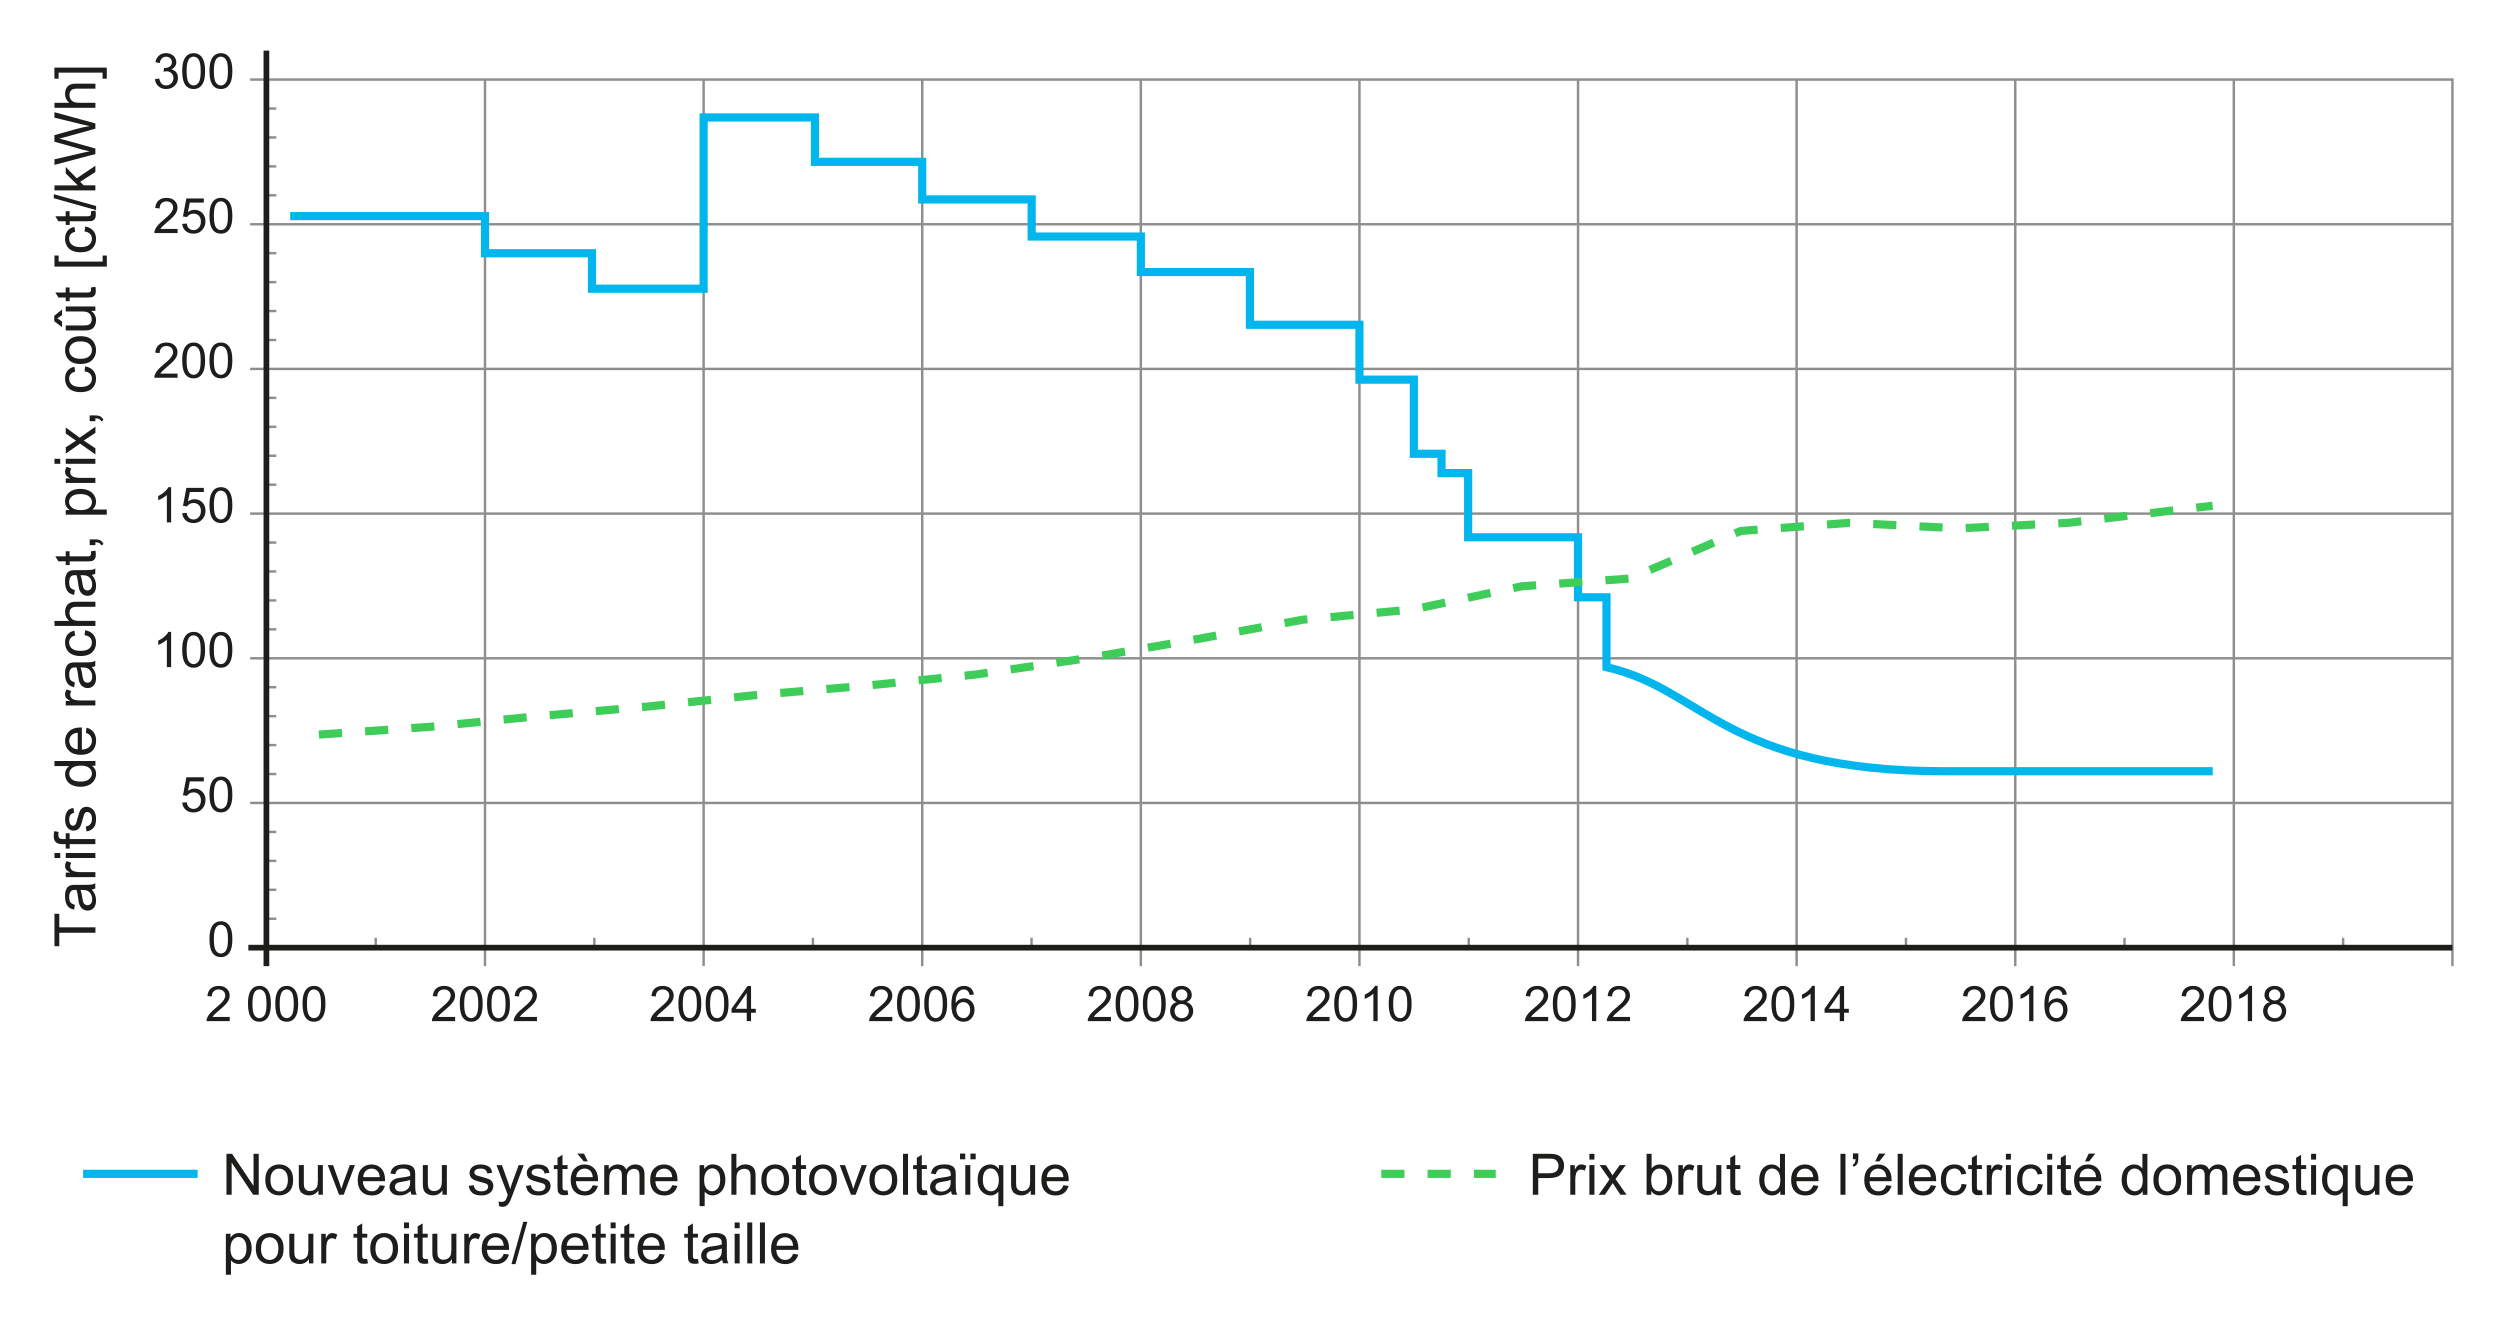 <?xml version="1.0" encoding="iso-8859-1"?>
<!-- Generator: Adobe Illustrator 22.1.0, SVG Export Plug-In . SVG Version: 6.00 Build 0)  -->
<svg version="1.1" id="Calque_1" xmlns="http://www.w3.org/2000/svg" xmlns:xlink="http://www.w3.org/1999/xlink" x="0px" y="0px"
	 width="543.9px" height="288.99px" viewBox="0 0 543.9 288.99" style="enable-background:new 0 0 543.9 288.99;"
	 xml:space="preserve">
<style type="text/css">
	.st0{fill:none;stroke:#8E8E8D;stroke-width:0.533;}
	.st1{fill:#1D1D1B;}
	.st2{fill:none;stroke:#1D1D1B;stroke-width:1.244;stroke-linejoin:round;stroke-miterlimit:10;}
	.st3{fill:none;stroke:#00B6ED;stroke-width:1.778;stroke-miterlimit:10;}
	.st4{fill:none;stroke:#3DCD58;stroke-width:1.778;stroke-miterlimit:10;stroke-dasharray:5.039,5.039;}
</style>
<line class="st0" x1="57.96" y1="199.88" x2="60.11" y2="199.88"/>
<line class="st0" x1="57.96" y1="193.58" x2="60.11" y2="193.58"/>
<line class="st0" x1="57.96" y1="187.29" x2="60.11" y2="187.29"/>
<line class="st0" x1="57.96" y1="180.99" x2="60.11" y2="180.99"/>
<line class="st0" x1="57.96" y1="168.4" x2="60.11" y2="168.4"/>
<line class="st0" x1="57.96" y1="162.1" x2="60.11" y2="162.1"/>
<line class="st0" x1="57.96" y1="155.81" x2="60.11" y2="155.81"/>
<line class="st0" x1="57.96" y1="149.51" x2="60.11" y2="149.51"/>
<line class="st0" x1="57.96" y1="136.92" x2="60.11" y2="136.92"/>
<line class="st0" x1="57.96" y1="130.63" x2="60.11" y2="130.63"/>
<line class="st0" x1="57.96" y1="124.33" x2="60.11" y2="124.33"/>
<line class="st0" x1="57.96" y1="118.04" x2="60.11" y2="118.04"/>
<line class="st0" x1="57.96" y1="105.45" x2="60.11" y2="105.45"/>
<line class="st0" x1="57.96" y1="99.15" x2="60.11" y2="99.15"/>
<line class="st0" x1="57.96" y1="92.86" x2="60.11" y2="92.86"/>
<line class="st0" x1="57.96" y1="86.56" x2="60.11" y2="86.56"/>
<line class="st0" x1="57.96" y1="73.97" x2="60.11" y2="73.97"/>
<line class="st0" x1="57.96" y1="67.67" x2="60.11" y2="67.67"/>
<line class="st0" x1="57.96" y1="61.38" x2="60.11" y2="61.38"/>
<line class="st0" x1="57.96" y1="55.08" x2="60.11" y2="55.08"/>
<line class="st0" x1="57.96" y1="42.49" x2="60.11" y2="42.49"/>
<line class="st0" x1="57.96" y1="36.2" x2="60.11" y2="36.2"/>
<line class="st0" x1="57.96" y1="29.9" x2="60.11" y2="29.9"/>
<line class="st0" x1="57.96" y1="23.61" x2="60.11" y2="23.61"/>
<line class="st0" x1="105.52" y1="17.31" x2="105.52" y2="210.19"/>
<line class="st0" x1="81.74" y1="204.03" x2="81.74" y2="206.17"/>
<line class="st0" x1="129.3" y1="204.03" x2="129.3" y2="206.17"/>
<line class="st0" x1="176.86" y1="204.03" x2="176.86" y2="206.17"/>
<line class="st0" x1="153.08" y1="17.31" x2="153.08" y2="210.19"/>
<line class="st0" x1="200.64" y1="17.31" x2="200.64" y2="210.19"/>
<line class="st0" x1="224.42" y1="204.03" x2="224.42" y2="206.17"/>
<line class="st0" x1="248.2" y1="17.31" x2="248.2" y2="210.19"/>
<line class="st0" x1="271.98" y1="204.03" x2="271.98" y2="206.17"/>
<line class="st0" x1="295.76" y1="17.31" x2="295.76" y2="210.19"/>
<line class="st0" x1="319.54" y1="204.03" x2="319.54" y2="206.17"/>
<line class="st0" x1="343.32" y1="17.31" x2="343.32" y2="210.19"/>
<line class="st0" x1="367.1" y1="204.03" x2="367.1" y2="206.17"/>
<line class="st0" x1="390.87" y1="17.31" x2="390.87" y2="210.19"/>
<line class="st0" x1="414.66" y1="204.03" x2="414.66" y2="206.17"/>
<line class="st0" x1="438.44" y1="17.31" x2="438.44" y2="210.19"/>
<line class="st0" x1="462.21" y1="204.03" x2="462.21" y2="206.17"/>
<line class="st0" x1="485.99" y1="17.31" x2="485.99" y2="210.19"/>
<line class="st0" x1="509.77" y1="204.03" x2="509.77" y2="206.17"/>
<line class="st0" x1="54.42" y1="174.69" x2="533.55" y2="174.69"/>
<line class="st0" x1="54.42" y1="143.22" x2="533.55" y2="143.22"/>
<g>
	<path class="st1" d="M45.57,204.33c0-0.9,0.09-1.63,0.28-2.18c0.19-0.55,0.46-0.97,0.83-1.27c0.37-0.3,0.83-0.45,1.38-0.45
		c0.41,0,0.77,0.08,1.08,0.25s0.56,0.4,0.77,0.71c0.2,0.31,0.36,0.69,0.47,1.14s0.17,1.05,0.17,1.8c0,0.9-0.09,1.62-0.28,2.17
		c-0.18,0.55-0.46,0.98-0.83,1.28s-0.83,0.45-1.39,0.45c-0.74,0-1.31-0.26-1.73-0.79C45.82,206.8,45.57,205.76,45.57,204.33z
		 M46.53,204.33c0,1.25,0.15,2.09,0.44,2.5s0.66,0.62,1.09,0.62c0.43,0,0.79-0.21,1.09-0.63s0.44-1.25,0.44-2.5
		c0-1.26-0.15-2.09-0.44-2.5s-0.66-0.62-1.1-0.62c-0.43,0-0.77,0.18-1.03,0.55C46.69,202.21,46.53,203.07,46.53,204.33z"/>
</g>
<g>
	<path class="st1" d="M39.64,174.62l0.98-0.08c0.07,0.48,0.24,0.84,0.51,1.08c0.27,0.24,0.59,0.36,0.96,0.36
		c0.45,0,0.83-0.17,1.15-0.51s0.47-0.79,0.47-1.35c0-0.53-0.15-0.96-0.45-1.27s-0.69-0.46-1.18-0.46c-0.3,0-0.57,0.07-0.82,0.21
		s-0.43,0.32-0.57,0.53l-0.88-0.11l0.74-3.92h3.8v0.9h-3.05l-0.41,2.05c0.46-0.32,0.94-0.48,1.44-0.48c0.67,0,1.23,0.23,1.69,0.69
		c0.46,0.46,0.69,1.06,0.69,1.78c0,0.69-0.2,1.29-0.6,1.79c-0.49,0.62-1.16,0.93-2,0.93c-0.69,0-1.26-0.19-1.7-0.58
		S39.7,175.26,39.64,174.62z"/>
	<path class="st1" d="M45.57,172.85c0-0.9,0.09-1.63,0.28-2.18c0.19-0.55,0.46-0.97,0.83-1.27c0.37-0.3,0.83-0.45,1.38-0.45
		c0.41,0,0.77,0.08,1.08,0.25c0.31,0.17,0.56,0.4,0.77,0.71c0.2,0.31,0.36,0.69,0.47,1.14s0.17,1.05,0.17,1.8
		c0,0.9-0.09,1.62-0.28,2.17s-0.46,0.98-0.83,1.28s-0.83,0.45-1.39,0.45c-0.74,0-1.31-0.26-1.73-0.79
		C45.82,175.32,45.57,174.28,45.57,172.85z M46.53,172.85c0,1.25,0.15,2.09,0.44,2.5c0.29,0.42,0.66,0.62,1.09,0.62
		c0.43,0,0.79-0.21,1.09-0.63s0.44-1.25,0.44-2.5c0-1.26-0.15-2.09-0.44-2.51c-0.29-0.41-0.66-0.62-1.1-0.62
		c-0.43,0-0.77,0.18-1.03,0.55C46.69,170.74,46.53,171.6,46.53,172.85z"/>
</g>
<g>
	<path class="st1" d="M37.24,145.14H36.3v-5.97c-0.23,0.22-0.52,0.43-0.89,0.65s-0.7,0.38-0.99,0.48v-0.91
		c0.52-0.25,0.98-0.54,1.38-0.9c0.39-0.35,0.67-0.69,0.83-1.02h0.6V145.14z"/>
	<path class="st1" d="M39.64,141.37c0-0.9,0.09-1.63,0.28-2.18c0.19-0.55,0.46-0.97,0.83-1.27c0.37-0.3,0.83-0.45,1.38-0.45
		c0.41,0,0.77,0.08,1.08,0.25c0.31,0.17,0.56,0.4,0.77,0.71c0.2,0.31,0.36,0.69,0.47,1.14s0.17,1.05,0.17,1.8
		c0,0.9-0.09,1.62-0.28,2.17s-0.46,0.98-0.83,1.28s-0.83,0.45-1.39,0.45c-0.74,0-1.31-0.26-1.73-0.79
		C39.89,143.84,39.64,142.81,39.64,141.37z M40.6,141.37c0,1.25,0.15,2.09,0.44,2.5c0.29,0.42,0.66,0.62,1.09,0.62
		c0.43,0,0.79-0.21,1.09-0.63s0.44-1.25,0.44-2.5c0-1.26-0.15-2.09-0.44-2.51c-0.29-0.41-0.66-0.62-1.1-0.62
		c-0.43,0-0.77,0.18-1.03,0.55C40.76,139.26,40.6,140.12,40.6,141.37z"/>
	<path class="st1" d="M45.57,141.37c0-0.9,0.09-1.63,0.28-2.18c0.19-0.55,0.46-0.97,0.83-1.27c0.37-0.3,0.83-0.45,1.38-0.45
		c0.41,0,0.77,0.08,1.08,0.25c0.31,0.17,0.56,0.4,0.77,0.71c0.2,0.31,0.36,0.69,0.47,1.14s0.17,1.05,0.17,1.8
		c0,0.9-0.09,1.62-0.28,2.17s-0.46,0.98-0.83,1.28s-0.83,0.45-1.39,0.45c-0.74,0-1.31-0.26-1.73-0.79
		C45.82,143.84,45.57,142.81,45.57,141.37z M46.53,141.37c0,1.25,0.15,2.09,0.44,2.5c0.29,0.42,0.66,0.62,1.09,0.62
		c0.43,0,0.79-0.21,1.09-0.63s0.44-1.25,0.44-2.5c0-1.26-0.15-2.09-0.44-2.51c-0.29-0.41-0.66-0.62-1.1-0.62
		c-0.43,0-0.77,0.18-1.03,0.55C46.69,139.26,46.53,140.12,46.53,141.37z"/>
</g>
<line class="st0" x1="54.42" y1="111.74" x2="533.55" y2="111.74"/>
<g>
	<path class="st1" d="M37.24,113.66H36.3v-5.97c-0.23,0.22-0.52,0.43-0.89,0.65s-0.7,0.38-0.99,0.48v-0.91
		c0.52-0.25,0.98-0.54,1.38-0.9c0.39-0.35,0.67-0.69,0.83-1.02h0.6V113.66z"/>
	<path class="st1" d="M39.64,111.66l0.98-0.08c0.07,0.48,0.24,0.84,0.51,1.08c0.27,0.24,0.59,0.36,0.96,0.36
		c0.45,0,0.83-0.17,1.15-0.51s0.47-0.79,0.47-1.35c0-0.53-0.15-0.96-0.45-1.27s-0.69-0.46-1.18-0.46c-0.3,0-0.57,0.07-0.82,0.21
		s-0.43,0.32-0.57,0.53l-0.88-0.11l0.74-3.92h3.8v0.9h-3.05l-0.41,2.05c0.46-0.32,0.94-0.48,1.44-0.48c0.67,0,1.23,0.23,1.69,0.69
		c0.46,0.46,0.69,1.06,0.69,1.78c0,0.69-0.2,1.29-0.6,1.79c-0.49,0.62-1.16,0.93-2,0.93c-0.69,0-1.26-0.19-1.7-0.58
		S39.7,112.3,39.64,111.66z"/>
	<path class="st1" d="M45.57,109.89c0-0.9,0.09-1.63,0.28-2.18c0.19-0.55,0.46-0.97,0.83-1.27c0.37-0.3,0.83-0.45,1.38-0.45
		c0.41,0,0.77,0.08,1.08,0.25c0.31,0.17,0.56,0.4,0.77,0.71c0.2,0.31,0.36,0.69,0.47,1.14s0.17,1.05,0.17,1.8
		c0,0.9-0.09,1.62-0.28,2.17s-0.46,0.98-0.83,1.28s-0.83,0.45-1.39,0.45c-0.74,0-1.31-0.26-1.73-0.79
		C45.82,112.36,45.57,111.33,45.57,109.89z M46.53,109.89c0,1.25,0.15,2.09,0.44,2.5c0.29,0.42,0.66,0.62,1.09,0.62
		c0.43,0,0.79-0.21,1.09-0.63s0.44-1.25,0.44-2.5c0-1.26-0.15-2.09-0.44-2.51c-0.29-0.41-0.66-0.62-1.1-0.62
		c-0.43,0-0.77,0.18-1.03,0.55C46.69,107.78,46.53,108.64,46.53,109.89z"/>
</g>
<line class="st0" x1="54.42" y1="80.26" x2="533.55" y2="80.26"/>
<g>
	<path class="st1" d="M38.63,81.28v0.9h-5.05c-0.01-0.23,0.03-0.44,0.11-0.65c0.13-0.34,0.33-0.68,0.62-1.02
		c0.28-0.33,0.69-0.72,1.23-1.16c0.83-0.68,1.39-1.22,1.68-1.62c0.29-0.4,0.44-0.77,0.44-1.13c0-0.37-0.13-0.68-0.4-0.94
		s-0.61-0.38-1.04-0.38c-0.45,0-0.81,0.14-1.08,0.41s-0.41,0.65-0.41,1.13l-0.96-0.1c0.07-0.72,0.31-1.27,0.74-1.64
		c0.43-0.38,1.01-0.56,1.73-0.56c0.73,0,1.31,0.2,1.74,0.61s0.64,0.91,0.64,1.51c0,0.31-0.06,0.61-0.19,0.9
		c-0.13,0.3-0.33,0.61-0.62,0.93c-0.29,0.33-0.77,0.77-1.45,1.34c-0.56,0.47-0.92,0.79-1.08,0.96s-0.29,0.34-0.4,0.51H38.63z"/>
	<path class="st1" d="M39.64,78.42c0-0.9,0.09-1.63,0.28-2.18c0.19-0.55,0.46-0.97,0.83-1.27c0.37-0.3,0.83-0.45,1.38-0.45
		c0.41,0,0.77,0.08,1.08,0.25c0.31,0.17,0.56,0.4,0.77,0.71c0.2,0.31,0.36,0.69,0.47,1.14s0.17,1.05,0.17,1.8
		c0,0.9-0.09,1.62-0.28,2.17s-0.46,0.98-0.83,1.28s-0.83,0.45-1.39,0.45c-0.74,0-1.31-0.26-1.73-0.79
		C39.89,80.89,39.64,79.85,39.64,78.42z M40.6,78.42c0,1.25,0.15,2.09,0.44,2.5c0.29,0.42,0.66,0.62,1.09,0.62
		c0.43,0,0.79-0.21,1.09-0.63s0.44-1.25,0.44-2.5c0-1.26-0.15-2.09-0.44-2.51c-0.29-0.41-0.66-0.62-1.1-0.62
		c-0.43,0-0.77,0.18-1.03,0.55C40.76,76.31,40.6,77.16,40.6,78.42z"/>
	<path class="st1" d="M45.57,78.42c0-0.9,0.09-1.63,0.28-2.18c0.19-0.55,0.46-0.97,0.83-1.27c0.37-0.3,0.83-0.45,1.38-0.45
		c0.41,0,0.77,0.08,1.08,0.25c0.31,0.17,0.56,0.4,0.77,0.71c0.2,0.31,0.36,0.69,0.47,1.14s0.17,1.05,0.17,1.8
		c0,0.9-0.09,1.62-0.28,2.17s-0.46,0.98-0.83,1.28s-0.83,0.45-1.39,0.45c-0.74,0-1.31-0.26-1.73-0.79
		C45.82,80.89,45.57,79.85,45.57,78.42z M46.53,78.42c0,1.25,0.15,2.09,0.44,2.5c0.29,0.42,0.66,0.62,1.09,0.62
		c0.43,0,0.79-0.21,1.09-0.63s0.44-1.25,0.44-2.5c0-1.26-0.15-2.09-0.44-2.51c-0.29-0.41-0.66-0.62-1.1-0.62
		c-0.43,0-0.77,0.18-1.03,0.55C46.69,76.31,46.53,77.16,46.53,78.42z"/>
</g>
<line class="st0" x1="54.42" y1="48.79" x2="533.55" y2="48.79"/>
<g>
	<path class="st1" d="M38.63,49.81v0.9h-5.05c-0.01-0.23,0.03-0.44,0.11-0.65c0.13-0.34,0.33-0.68,0.62-1.02
		c0.28-0.33,0.69-0.72,1.23-1.16c0.83-0.68,1.39-1.22,1.68-1.62c0.29-0.4,0.44-0.77,0.44-1.13c0-0.37-0.13-0.68-0.4-0.94
		s-0.61-0.38-1.04-0.38c-0.45,0-0.81,0.14-1.08,0.41s-0.41,0.65-0.41,1.13l-0.96-0.1c0.07-0.72,0.31-1.27,0.74-1.64
		c0.43-0.38,1.01-0.56,1.73-0.56c0.73,0,1.31,0.2,1.74,0.61s0.64,0.91,0.64,1.51c0,0.31-0.06,0.61-0.19,0.9
		c-0.13,0.3-0.33,0.61-0.62,0.93c-0.29,0.33-0.77,0.77-1.45,1.34c-0.56,0.47-0.92,0.79-1.08,0.96s-0.29,0.34-0.4,0.51H38.63z"/>
	<path class="st1" d="M39.64,48.71l0.98-0.08c0.07,0.48,0.24,0.84,0.51,1.08c0.27,0.24,0.59,0.36,0.96,0.36
		c0.45,0,0.83-0.17,1.15-0.51s0.47-0.79,0.47-1.35c0-0.53-0.15-0.96-0.45-1.27s-0.69-0.46-1.18-0.46c-0.3,0-0.57,0.07-0.82,0.21
		s-0.43,0.32-0.57,0.53L39.8,47.1l0.74-3.92h3.8v0.9h-3.05l-0.41,2.05c0.46-0.32,0.94-0.48,1.44-0.48c0.67,0,1.23,0.23,1.69,0.69
		c0.46,0.46,0.69,1.06,0.69,1.78c0,0.69-0.2,1.29-0.6,1.79c-0.49,0.62-1.16,0.93-2,0.93c-0.69,0-1.26-0.19-1.7-0.58
		S39.7,49.35,39.64,48.71z"/>
	<path class="st1" d="M45.57,46.94c0-0.9,0.09-1.63,0.28-2.18c0.19-0.55,0.46-0.97,0.83-1.27c0.37-0.3,0.83-0.45,1.38-0.45
		c0.41,0,0.77,0.08,1.08,0.25c0.31,0.17,0.56,0.4,0.77,0.71c0.2,0.31,0.36,0.69,0.47,1.14s0.17,1.05,0.17,1.8
		c0,0.9-0.09,1.62-0.28,2.17s-0.46,0.98-0.83,1.28s-0.83,0.45-1.39,0.45c-0.74,0-1.31-0.26-1.73-0.79
		C45.82,49.41,45.57,48.38,45.57,46.94z M46.53,46.94c0,1.25,0.15,2.09,0.44,2.5c0.29,0.42,0.66,0.62,1.09,0.62
		c0.43,0,0.79-0.21,1.09-0.63s0.44-1.25,0.44-2.5c0-1.26-0.15-2.09-0.44-2.51c-0.29-0.41-0.66-0.62-1.1-0.62
		c-0.43,0-0.77,0.18-1.03,0.55C46.69,44.83,46.53,45.69,46.53,46.94z"/>
</g>
<polyline class="st0" points="54.42,17.31 533.55,17.31 533.55,210.19 "/>
<g>
	<path class="st1" d="M33.71,17.22l0.94-0.13c0.11,0.53,0.29,0.91,0.55,1.15c0.26,0.23,0.57,0.35,0.95,0.35
		c0.44,0,0.81-0.15,1.12-0.46c0.3-0.31,0.46-0.68,0.46-1.14c0-0.43-0.14-0.79-0.42-1.06c-0.28-0.28-0.64-0.42-1.07-0.42
		c-0.18,0-0.4,0.03-0.66,0.1l0.1-0.82c0.06,0.01,0.11,0.01,0.15,0.01c0.4,0,0.76-0.1,1.08-0.31c0.32-0.21,0.48-0.53,0.48-0.96
		c0-0.34-0.12-0.63-0.35-0.85c-0.23-0.23-0.53-0.34-0.9-0.34c-0.36,0-0.67,0.11-0.91,0.34c-0.24,0.23-0.4,0.57-0.47,1.03l-0.94-0.17
		c0.11-0.63,0.38-1.12,0.78-1.46s0.91-0.52,1.52-0.52c0.42,0,0.8,0.09,1.15,0.27c0.35,0.18,0.62,0.42,0.8,0.73
		c0.19,0.31,0.28,0.64,0.28,0.98c0,0.33-0.09,0.63-0.27,0.9c-0.18,0.27-0.44,0.49-0.79,0.65c0.45,0.1,0.8,0.32,1.05,0.65
		c0.25,0.33,0.38,0.74,0.38,1.23c0,0.67-0.24,1.23-0.73,1.7c-0.49,0.46-1.1,0.7-1.84,0.7c-0.67,0-1.23-0.2-1.67-0.6
		C34.03,18.37,33.77,17.85,33.71,17.22z"/>
	<path class="st1" d="M39.64,15.47c0-0.9,0.09-1.63,0.28-2.18c0.19-0.55,0.46-0.97,0.83-1.27c0.37-0.3,0.83-0.45,1.38-0.45
		c0.41,0,0.77,0.08,1.08,0.25c0.31,0.17,0.56,0.4,0.77,0.71c0.2,0.31,0.36,0.69,0.47,1.14s0.17,1.05,0.17,1.8
		c0,0.9-0.09,1.62-0.28,2.17s-0.46,0.98-0.83,1.28s-0.83,0.45-1.39,0.45c-0.74,0-1.31-0.26-1.73-0.79
		C39.89,17.94,39.64,16.9,39.64,15.47z M40.6,15.47c0,1.25,0.15,2.09,0.44,2.5c0.29,0.42,0.66,0.62,1.09,0.62
		c0.43,0,0.79-0.21,1.09-0.63s0.44-1.25,0.44-2.5c0-1.26-0.15-2.09-0.44-2.51c-0.29-0.41-0.66-0.62-1.1-0.62
		c-0.43,0-0.77,0.18-1.03,0.55C40.76,13.35,40.6,14.21,40.6,15.47z"/>
	<path class="st1" d="M45.57,15.47c0-0.9,0.09-1.63,0.28-2.18c0.19-0.55,0.46-0.97,0.83-1.27c0.37-0.3,0.83-0.45,1.38-0.45
		c0.41,0,0.77,0.08,1.08,0.25c0.31,0.17,0.56,0.4,0.77,0.71c0.2,0.31,0.36,0.69,0.47,1.14s0.17,1.05,0.17,1.8
		c0,0.9-0.09,1.62-0.28,2.17s-0.46,0.98-0.83,1.28s-0.83,0.45-1.39,0.45c-0.74,0-1.31-0.26-1.73-0.79
		C45.82,17.94,45.57,16.9,45.57,15.47z M46.53,15.47c0,1.25,0.15,2.09,0.44,2.5c0.29,0.42,0.66,0.62,1.09,0.62
		c0.43,0,0.79-0.21,1.09-0.63s0.44-1.25,0.44-2.5c0-1.26-0.15-2.09-0.44-2.51c-0.29-0.41-0.66-0.62-1.1-0.62
		c-0.43,0-0.77,0.18-1.03,0.55C46.69,13.35,46.53,14.21,46.53,15.47z"/>
</g>
<g>
	<path class="st1" d="M49.98,221.26v0.9h-5.05c-0.01-0.23,0.03-0.44,0.11-0.65c0.13-0.34,0.33-0.68,0.62-1.02
		c0.28-0.33,0.69-0.72,1.23-1.16c0.83-0.68,1.39-1.22,1.68-1.62c0.29-0.4,0.44-0.77,0.44-1.13c0-0.37-0.13-0.69-0.4-0.94
		s-0.61-0.38-1.04-0.38c-0.45,0-0.81,0.14-1.08,0.41s-0.41,0.65-0.41,1.13l-0.96-0.1c0.07-0.72,0.31-1.27,0.74-1.64
		c0.43-0.38,1.01-0.57,1.73-0.57c0.73,0,1.31,0.2,1.74,0.61s0.64,0.91,0.64,1.51c0,0.31-0.06,0.61-0.19,0.9
		c-0.13,0.29-0.33,0.61-0.62,0.93c-0.29,0.33-0.77,0.77-1.45,1.34c-0.56,0.47-0.92,0.79-1.08,0.96c-0.16,0.17-0.29,0.34-0.4,0.51
		H49.98z"/>
	<path class="st1" d="M53.95,218.39c0-0.9,0.09-1.63,0.28-2.18c0.19-0.55,0.46-0.97,0.83-1.27c0.37-0.3,0.83-0.45,1.38-0.45
		c0.41,0,0.77,0.08,1.08,0.25s0.56,0.4,0.77,0.71c0.2,0.31,0.36,0.69,0.47,1.14s0.17,1.05,0.17,1.8c0,0.9-0.09,1.62-0.28,2.17
		c-0.18,0.55-0.46,0.98-0.83,1.28s-0.83,0.45-1.39,0.45c-0.74,0-1.31-0.26-1.73-0.79C54.21,220.86,53.95,219.83,53.95,218.39z
		 M54.92,218.39c0,1.25,0.15,2.09,0.44,2.5s0.66,0.62,1.09,0.62c0.43,0,0.79-0.21,1.09-0.63s0.44-1.25,0.44-2.5
		c0-1.26-0.15-2.09-0.44-2.5s-0.66-0.62-1.1-0.62c-0.43,0-0.77,0.18-1.03,0.55C55.08,216.28,54.92,217.14,54.92,218.39z"/>
	<path class="st1" d="M59.89,218.39c0-0.9,0.09-1.63,0.28-2.18c0.19-0.55,0.46-0.97,0.83-1.27c0.37-0.3,0.83-0.45,1.38-0.45
		c0.41,0,0.77,0.08,1.08,0.25s0.56,0.4,0.77,0.71c0.2,0.31,0.36,0.69,0.47,1.14s0.17,1.05,0.17,1.8c0,0.9-0.09,1.62-0.28,2.17
		c-0.18,0.55-0.46,0.98-0.83,1.28c-0.37,0.3-0.83,0.45-1.39,0.45c-0.74,0-1.31-0.26-1.73-0.79
		C60.14,220.86,59.89,219.83,59.89,218.39z M60.85,218.39c0,1.25,0.15,2.09,0.44,2.5s0.66,0.62,1.09,0.62
		c0.43,0,0.79-0.21,1.09-0.63s0.44-1.25,0.44-2.5c0-1.26-0.15-2.09-0.44-2.5s-0.66-0.62-1.1-0.62c-0.43,0-0.77,0.18-1.03,0.55
		C61.01,216.28,60.85,217.14,60.85,218.39z"/>
	<path class="st1" d="M65.82,218.39c0-0.9,0.09-1.63,0.28-2.18c0.19-0.55,0.46-0.97,0.83-1.27c0.37-0.3,0.83-0.45,1.38-0.45
		c0.41,0,0.77,0.08,1.08,0.25s0.56,0.4,0.77,0.71c0.2,0.31,0.36,0.69,0.47,1.14s0.17,1.05,0.17,1.8c0,0.9-0.09,1.62-0.28,2.17
		c-0.18,0.55-0.46,0.98-0.83,1.28s-0.83,0.45-1.39,0.45c-0.74,0-1.31-0.26-1.73-0.79C66.07,220.86,65.82,219.83,65.82,218.39z
		 M66.78,218.39c0,1.25,0.15,2.09,0.44,2.5s0.66,0.62,1.09,0.62c0.43,0,0.79-0.21,1.09-0.63s0.44-1.25,0.44-2.5
		c0-1.26-0.15-2.09-0.44-2.5s-0.66-0.62-1.1-0.62c-0.43,0-0.77,0.18-1.03,0.55C66.94,216.28,66.78,217.14,66.78,218.39z"/>
</g>
<g>
	<path class="st1" d="M49.27,259.93v-8.91h1.21l4.68,6.99v-6.99h1.13v8.91h-1.21l-4.68-7v7H49.27z"/>
	<path class="st1" d="M57.72,256.71c0-1.2,0.33-2.08,1-2.66c0.56-0.48,1.23-0.72,2.03-0.72c0.89,0,1.61,0.29,2.18,0.87
		c0.56,0.58,0.84,1.38,0.84,2.41c0,0.83-0.12,1.48-0.37,1.96c-0.25,0.48-0.61,0.85-1.09,1.11c-0.48,0.26-1,0.39-1.56,0.39
		c-0.9,0-1.63-0.29-2.19-0.87C58,258.63,57.72,257.8,57.72,256.71z M58.84,256.71c0,0.83,0.18,1.45,0.54,1.86s0.81,0.62,1.36,0.62
		c0.54,0,0.99-0.21,1.35-0.62c0.36-0.41,0.54-1.04,0.54-1.89c0-0.8-0.18-1.4-0.54-1.81c-0.36-0.41-0.81-0.62-1.35-0.62
		c-0.55,0-1,0.2-1.36,0.61S58.84,255.88,58.84,256.71z"/>
	<path class="st1" d="M69.28,259.93v-0.95c-0.5,0.73-1.18,1.09-2.05,1.09c-0.38,0-0.74-0.07-1.07-0.22
		c-0.33-0.15-0.58-0.33-0.74-0.55c-0.16-0.22-0.27-0.49-0.34-0.81c-0.04-0.21-0.07-0.56-0.07-1.02v-4h1.09v3.58
		c0,0.57,0.02,0.96,0.07,1.15c0.07,0.29,0.21,0.51,0.44,0.68s0.5,0.25,0.83,0.25s0.64-0.08,0.92-0.25s0.49-0.4,0.61-0.69
		c0.12-0.29,0.18-0.71,0.18-1.26v-3.46h1.09v6.45H69.28z"/>
	<path class="st1" d="M73.76,259.93l-2.45-6.45h1.15l1.39,3.86c0.15,0.42,0.29,0.85,0.41,1.3c0.1-0.34,0.23-0.75,0.41-1.23
		l1.43-3.94h1.12l-2.44,6.45H73.76z"/>
	<path class="st1" d="M82.61,257.86l1.13,0.14c-0.18,0.66-0.51,1.17-0.99,1.54c-0.48,0.37-1.1,0.55-1.85,0.55
		c-0.94,0-1.69-0.29-2.25-0.87c-0.55-0.58-0.83-1.4-0.83-2.45c0-1.09,0.28-1.93,0.84-2.53s1.28-0.9,2.18-0.9
		c0.86,0,1.57,0.29,2.11,0.88c0.55,0.59,0.82,1.41,0.82,2.48c0,0.06,0,0.16-0.01,0.29h-4.81c0.04,0.71,0.24,1.25,0.6,1.63
		s0.81,0.56,1.35,0.56c0.4,0,0.74-0.1,1.03-0.32C82.22,258.65,82.44,258.32,82.61,257.86z M79.02,256.09h3.6
		c-0.05-0.54-0.19-0.95-0.41-1.22c-0.35-0.42-0.8-0.63-1.35-0.63c-0.5,0-0.92,0.17-1.27,0.5S79.05,255.52,79.02,256.09z"/>
	<path class="st1" d="M89.32,259.14c-0.41,0.34-0.79,0.59-1.17,0.73c-0.37,0.14-0.78,0.21-1.21,0.21c-0.71,0-1.25-0.17-1.63-0.52
		c-0.38-0.35-0.57-0.79-0.57-1.33c0-0.32,0.07-0.6,0.22-0.87c0.14-0.26,0.33-0.47,0.56-0.63s0.5-0.28,0.79-0.36
		c0.21-0.06,0.54-0.11,0.97-0.16c0.88-0.11,1.53-0.23,1.95-0.38c0-0.15,0.01-0.25,0.01-0.29c0-0.45-0.1-0.76-0.31-0.94
		c-0.28-0.25-0.69-0.37-1.25-0.37c-0.51,0-0.89,0.09-1.14,0.27c-0.25,0.18-0.43,0.5-0.54,0.96l-1.07-0.15
		c0.1-0.46,0.26-0.83,0.48-1.11c0.22-0.28,0.54-0.5,0.97-0.65c0.42-0.15,0.91-0.23,1.46-0.23c0.55,0,1,0.06,1.34,0.19
		s0.6,0.29,0.76,0.49s0.28,0.44,0.34,0.74c0.04,0.19,0.05,0.52,0.05,1.01v1.46c0,1.02,0.02,1.66,0.07,1.93
		c0.05,0.27,0.14,0.53,0.28,0.77h-1.14C89.43,259.71,89.36,259.44,89.32,259.14z M89.23,256.7c-0.4,0.16-0.99,0.3-1.79,0.41
		c-0.45,0.06-0.77,0.14-0.95,0.22c-0.19,0.08-0.33,0.2-0.43,0.36c-0.1,0.16-0.15,0.33-0.15,0.52c0,0.29,0.11,0.53,0.33,0.73
		c0.22,0.19,0.54,0.29,0.97,0.29c0.42,0,0.8-0.09,1.12-0.28s0.57-0.44,0.72-0.76c0.12-0.25,0.18-0.61,0.18-1.09V256.7z"/>
	<path class="st1" d="M96.26,259.93v-0.95c-0.5,0.73-1.18,1.09-2.05,1.09c-0.38,0-0.74-0.07-1.07-0.22
		c-0.33-0.15-0.58-0.33-0.74-0.55c-0.16-0.22-0.27-0.49-0.34-0.81c-0.04-0.21-0.07-0.56-0.07-1.02v-4h1.09v3.58
		c0,0.57,0.02,0.96,0.07,1.15c0.07,0.29,0.21,0.51,0.44,0.68s0.5,0.25,0.83,0.25s0.64-0.08,0.92-0.25s0.49-0.4,0.61-0.69
		c0.12-0.29,0.18-0.71,0.18-1.26v-3.46h1.09v6.45H96.26z"/>
	<path class="st1" d="M101.97,258.01l1.08-0.17c0.06,0.43,0.23,0.77,0.51,1c0.28,0.23,0.67,0.35,1.16,0.35c0.5,0,0.88-0.1,1.12-0.31
		c0.24-0.2,0.36-0.44,0.36-0.72c0-0.25-0.11-0.44-0.32-0.58c-0.15-0.1-0.52-0.22-1.12-0.37c-0.8-0.2-1.36-0.38-1.67-0.53
		c-0.31-0.15-0.54-0.35-0.7-0.61c-0.16-0.26-0.24-0.55-0.24-0.87c0-0.29,0.07-0.55,0.2-0.8c0.13-0.24,0.31-0.45,0.54-0.61
		c0.17-0.13,0.4-0.23,0.7-0.32c0.29-0.09,0.61-0.13,0.94-0.13c0.51,0,0.95,0.07,1.33,0.22c0.38,0.15,0.67,0.34,0.85,0.59
		c0.18,0.25,0.31,0.58,0.38,1l-1.07,0.15c-0.05-0.33-0.19-0.59-0.42-0.78s-0.56-0.28-0.99-0.28c-0.5,0-0.86,0.08-1.08,0.25
		s-0.32,0.36-0.32,0.58c0,0.14,0.04,0.27,0.13,0.38c0.09,0.12,0.23,0.21,0.42,0.29c0.11,0.04,0.43,0.13,0.97,0.28
		c0.77,0.21,1.31,0.38,1.62,0.51c0.31,0.13,0.55,0.32,0.72,0.57c0.17,0.25,0.26,0.56,0.26,0.94c0,0.36-0.11,0.71-0.32,1.03
		c-0.21,0.32-0.52,0.57-0.92,0.75c-0.4,0.18-0.85,0.26-1.36,0.26c-0.84,0-1.48-0.17-1.92-0.52
		C102.38,259.21,102.1,258.69,101.97,258.01z"/>
	<path class="st1" d="M108.59,262.42l-0.12-1.03c0.24,0.07,0.45,0.1,0.63,0.1c0.24,0,0.44-0.04,0.58-0.12s0.27-0.19,0.36-0.34
		c0.07-0.11,0.18-0.38,0.33-0.81c0.02-0.06,0.05-0.15,0.1-0.27l-2.45-6.46h1.18l1.34,3.74c0.17,0.47,0.33,0.97,0.47,1.49
		c0.13-0.5,0.28-0.99,0.45-1.47l1.38-3.76h1.09l-2.45,6.56c-0.26,0.71-0.47,1.2-0.61,1.46c-0.19,0.36-0.42,0.62-0.67,0.79
		c-0.25,0.17-0.55,0.25-0.9,0.25C109.08,262.55,108.84,262.51,108.59,262.42z"/>
	<path class="st1" d="M114.42,258.01l1.08-0.17c0.06,0.43,0.23,0.77,0.51,1c0.28,0.23,0.67,0.35,1.16,0.35c0.5,0,0.88-0.1,1.12-0.31
		c0.24-0.2,0.36-0.44,0.36-0.72c0-0.25-0.11-0.44-0.32-0.58c-0.15-0.1-0.52-0.22-1.12-0.37c-0.8-0.2-1.36-0.38-1.67-0.53
		c-0.31-0.15-0.54-0.35-0.7-0.61c-0.16-0.26-0.24-0.55-0.24-0.87c0-0.29,0.07-0.55,0.2-0.8c0.13-0.24,0.31-0.45,0.54-0.61
		c0.17-0.13,0.4-0.23,0.7-0.32c0.29-0.09,0.61-0.13,0.94-0.13c0.51,0,0.95,0.07,1.33,0.22c0.38,0.15,0.67,0.34,0.85,0.59
		c0.18,0.25,0.31,0.58,0.38,1l-1.07,0.15c-0.05-0.33-0.19-0.59-0.42-0.78s-0.56-0.28-0.99-0.28c-0.5,0-0.86,0.08-1.08,0.25
		s-0.32,0.36-0.32,0.58c0,0.14,0.04,0.27,0.13,0.38c0.09,0.12,0.23,0.21,0.42,0.29c0.11,0.04,0.43,0.13,0.97,0.28
		c0.77,0.21,1.31,0.38,1.62,0.51c0.31,0.13,0.55,0.32,0.72,0.57c0.17,0.25,0.26,0.56,0.26,0.94c0,0.36-0.11,0.71-0.32,1.03
		c-0.21,0.32-0.52,0.57-0.92,0.75c-0.4,0.18-0.85,0.26-1.36,0.26c-0.84,0-1.48-0.17-1.92-0.52
		C114.82,259.21,114.54,258.69,114.42,258.01z"/>
	<path class="st1" d="M123.47,258.96l0.16,0.97c-0.31,0.06-0.58,0.1-0.83,0.1c-0.4,0-0.71-0.06-0.92-0.19
		c-0.22-0.13-0.37-0.29-0.46-0.5c-0.09-0.2-0.13-0.63-0.13-1.29v-3.71h-0.8v-0.85h0.8v-1.6l1.09-0.66v2.25h1.1v0.85h-1.1v3.77
		c0,0.31,0.02,0.51,0.06,0.6c0.04,0.09,0.1,0.16,0.19,0.21c0.09,0.05,0.21,0.08,0.37,0.08C123.11,259,123.27,258.98,123.47,258.96z"
		/>
	<path class="st1" d="M128.95,257.86l1.13,0.14c-0.18,0.66-0.51,1.17-0.99,1.54c-0.48,0.37-1.1,0.55-1.85,0.55
		c-0.94,0-1.69-0.29-2.25-0.87c-0.55-0.58-0.83-1.4-0.83-2.45c0-1.09,0.28-1.93,0.84-2.53s1.28-0.9,2.18-0.9
		c0.86,0,1.57,0.29,2.11,0.88c0.55,0.59,0.82,1.41,0.82,2.48c0,0.06,0,0.16-0.01,0.29h-4.81c0.04,0.71,0.24,1.25,0.6,1.63
		s0.81,0.56,1.35,0.56c0.4,0,0.74-0.1,1.03-0.32C128.56,258.65,128.79,258.32,128.95,257.86z M125.36,256.09h3.6
		c-0.05-0.54-0.19-0.95-0.41-1.22c-0.35-0.42-0.8-0.63-1.35-0.63c-0.5,0-0.92,0.17-1.27,0.5S125.4,255.52,125.36,256.09z
		 M127.88,252.68H127l-1.4-1.7h1.46L127.88,252.68z"/>
	<path class="st1" d="M131.46,259.93v-6.45h0.98v0.91c0.2-0.32,0.47-0.57,0.81-0.76c0.34-0.19,0.72-0.29,1.15-0.29
		c0.48,0,0.87,0.1,1.18,0.3c0.31,0.2,0.52,0.48,0.65,0.83c0.51-0.75,1.17-1.13,1.99-1.13c0.64,0,1.13,0.18,1.48,0.53
		s0.52,0.9,0.52,1.64v4.43h-1.09v-4.07c0-0.44-0.04-0.75-0.11-0.94s-0.2-0.35-0.39-0.46s-0.41-0.18-0.66-0.18
		c-0.45,0-0.83,0.15-1.13,0.45s-0.45,0.79-0.45,1.45v3.75h-1.09v-4.19c0-0.49-0.09-0.85-0.27-1.09s-0.47-0.37-0.88-0.37
		c-0.31,0-0.59,0.08-0.85,0.24c-0.26,0.16-0.45,0.4-0.57,0.71c-0.12,0.31-0.18,0.76-0.18,1.35v3.35H131.46z"/>
	<path class="st1" d="M146.24,257.86l1.13,0.14c-0.18,0.66-0.51,1.17-0.99,1.54c-0.48,0.37-1.1,0.55-1.85,0.55
		c-0.94,0-1.69-0.29-2.25-0.87c-0.55-0.58-0.83-1.4-0.83-2.45c0-1.09,0.28-1.93,0.84-2.53s1.28-0.9,2.18-0.9
		c0.86,0,1.57,0.29,2.11,0.88c0.55,0.59,0.82,1.41,0.82,2.48c0,0.06,0,0.16-0.01,0.29h-4.81c0.04,0.71,0.24,1.25,0.6,1.63
		s0.81,0.56,1.35,0.56c0.4,0,0.74-0.1,1.03-0.32C145.85,258.65,146.07,258.32,146.24,257.86z M142.65,256.09h3.6
		c-0.05-0.54-0.19-0.95-0.41-1.22c-0.35-0.42-0.8-0.63-1.35-0.63c-0.5,0-0.92,0.17-1.27,0.5S142.69,255.52,142.65,256.09z"/>
	<path class="st1" d="M152.2,262.41v-8.93h1v0.84c0.23-0.33,0.5-0.57,0.8-0.74s0.65-0.25,1.08-0.25c0.55,0,1.04,0.14,1.46,0.42
		c0.42,0.28,0.74,0.68,0.95,1.2s0.32,1.08,0.32,1.7c0,0.66-0.12,1.25-0.36,1.78c-0.24,0.53-0.58,0.93-1.03,1.22
		s-0.93,0.42-1.42,0.42c-0.36,0-0.69-0.08-0.98-0.23c-0.29-0.15-0.53-0.35-0.71-0.58v3.14H152.2z M153.19,256.74
		c0,0.83,0.17,1.44,0.5,1.84c0.34,0.4,0.74,0.59,1.22,0.59c0.49,0,0.9-0.21,1.25-0.62s0.52-1.05,0.52-1.91
		c0-0.82-0.17-1.44-0.51-1.85c-0.34-0.41-0.74-0.61-1.21-0.61c-0.47,0-0.88,0.22-1.24,0.65S153.19,255.91,153.19,256.74z"/>
	<path class="st1" d="M159.12,259.93v-8.91h1.09v3.2c0.51-0.59,1.15-0.89,1.93-0.89c0.48,0,0.89,0.09,1.25,0.28
		c0.35,0.19,0.6,0.45,0.76,0.78c0.15,0.33,0.23,0.81,0.23,1.45v4.09h-1.09v-4.09c0-0.55-0.12-0.94-0.36-1.19
		c-0.24-0.25-0.57-0.37-1.01-0.37c-0.32,0-0.63,0.08-0.91,0.25c-0.29,0.17-0.49,0.4-0.61,0.68c-0.12,0.29-0.18,0.68-0.18,1.19v3.53
		H159.12z"/>
	<path class="st1" d="M165.64,256.71c0-1.2,0.33-2.08,1-2.66c0.56-0.48,1.23-0.72,2.03-0.72c0.89,0,1.61,0.29,2.18,0.87
		c0.56,0.58,0.84,1.38,0.84,2.41c0,0.83-0.12,1.48-0.37,1.96c-0.25,0.48-0.61,0.85-1.09,1.11c-0.48,0.26-1,0.39-1.56,0.39
		c-0.9,0-1.63-0.29-2.19-0.87C165.92,258.63,165.64,257.8,165.64,256.71z M166.76,256.71c0,0.83,0.18,1.45,0.54,1.86
		s0.81,0.62,1.36,0.62c0.54,0,0.99-0.21,1.35-0.62c0.36-0.41,0.54-1.04,0.54-1.89c0-0.8-0.18-1.4-0.54-1.81
		c-0.36-0.41-0.81-0.62-1.35-0.62c-0.55,0-1,0.2-1.36,0.61S166.76,255.88,166.76,256.71z"/>
	<path class="st1" d="M175.35,258.96l0.16,0.97c-0.31,0.06-0.58,0.1-0.83,0.1c-0.4,0-0.71-0.06-0.92-0.19
		c-0.22-0.13-0.37-0.29-0.46-0.5c-0.09-0.2-0.13-0.63-0.13-1.29v-3.71h-0.8v-0.85h0.8v-1.6l1.09-0.66v2.25h1.1v0.85h-1.1v3.77
		c0,0.31,0.02,0.51,0.06,0.6c0.04,0.09,0.1,0.16,0.19,0.21c0.09,0.05,0.21,0.08,0.37,0.08C174.99,259,175.15,258.98,175.35,258.96z"
		/>
	<path class="st1" d="M176.02,256.71c0-1.2,0.33-2.08,1-2.66c0.56-0.48,1.23-0.72,2.03-0.72c0.89,0,1.61,0.29,2.18,0.87
		c0.56,0.58,0.84,1.38,0.84,2.41c0,0.83-0.12,1.48-0.37,1.96c-0.25,0.48-0.61,0.85-1.09,1.11c-0.48,0.26-1,0.39-1.56,0.39
		c-0.9,0-1.63-0.29-2.19-0.87C176.29,258.63,176.02,257.8,176.02,256.71z M177.14,256.71c0,0.83,0.18,1.45,0.54,1.86
		s0.81,0.62,1.36,0.62c0.54,0,0.99-0.21,1.35-0.62c0.36-0.41,0.54-1.04,0.54-1.89c0-0.8-0.18-1.4-0.54-1.81
		c-0.36-0.41-0.81-0.62-1.35-0.62c-0.55,0-1,0.2-1.36,0.61S177.14,255.88,177.14,256.71z"/>
	<path class="st1" d="M185.14,259.93l-2.45-6.45h1.15l1.39,3.86c0.15,0.42,0.29,0.85,0.41,1.3c0.1-0.34,0.23-0.75,0.41-1.23
		l1.43-3.94h1.12l-2.44,6.45H185.14z"/>
	<path class="st1" d="M189.16,256.71c0-1.2,0.33-2.08,1-2.66c0.56-0.48,1.23-0.72,2.03-0.72c0.89,0,1.61,0.29,2.18,0.87
		c0.56,0.58,0.84,1.38,0.84,2.41c0,0.83-0.12,1.48-0.37,1.96c-0.25,0.48-0.61,0.85-1.09,1.11c-0.48,0.26-1,0.39-1.56,0.39
		c-0.9,0-1.63-0.29-2.19-0.87C189.44,258.63,189.16,257.8,189.16,256.71z M190.28,256.71c0,0.83,0.18,1.45,0.54,1.86
		s0.81,0.62,1.36,0.62c0.54,0,0.99-0.21,1.35-0.62c0.36-0.41,0.54-1.04,0.54-1.89c0-0.8-0.18-1.4-0.54-1.81
		c-0.36-0.41-0.81-0.62-1.35-0.62c-0.55,0-1,0.2-1.36,0.61S190.28,255.88,190.28,256.71z"/>
	<path class="st1" d="M196.46,259.93v-8.91h1.09v8.91H196.46z"/>
	<path class="st1" d="M201.64,258.96l0.16,0.97c-0.31,0.06-0.58,0.1-0.83,0.1c-0.4,0-0.71-0.06-0.92-0.19
		c-0.22-0.13-0.37-0.29-0.46-0.5c-0.09-0.2-0.13-0.63-0.13-1.29v-3.71h-0.8v-0.85h0.8v-1.6l1.09-0.66v2.25h1.1v0.85h-1.1v3.77
		c0,0.31,0.02,0.51,0.06,0.6c0.04,0.09,0.1,0.16,0.19,0.21c0.09,0.05,0.21,0.08,0.37,0.08C201.28,259,201.44,258.98,201.64,258.96z"
		/>
	<path class="st1" d="M206.92,259.14c-0.41,0.34-0.79,0.59-1.17,0.73c-0.37,0.14-0.78,0.21-1.21,0.21c-0.71,0-1.25-0.17-1.63-0.52
		c-0.38-0.35-0.57-0.79-0.57-1.33c0-0.32,0.07-0.6,0.22-0.87c0.14-0.26,0.33-0.47,0.56-0.63s0.5-0.28,0.79-0.36
		c0.21-0.06,0.54-0.11,0.97-0.16c0.88-0.11,1.53-0.23,1.95-0.38c0-0.15,0.01-0.25,0.01-0.29c0-0.45-0.1-0.76-0.31-0.94
		c-0.28-0.25-0.69-0.37-1.25-0.37c-0.51,0-0.89,0.09-1.14,0.27c-0.25,0.18-0.43,0.5-0.54,0.96l-1.07-0.15
		c0.1-0.46,0.26-0.83,0.48-1.11c0.22-0.28,0.54-0.5,0.97-0.65c0.42-0.15,0.91-0.23,1.46-0.23c0.55,0,1,0.06,1.34,0.19
		s0.6,0.29,0.76,0.49s0.28,0.44,0.34,0.74c0.04,0.19,0.05,0.52,0.05,1.01v1.46c0,1.02,0.02,1.66,0.07,1.93
		c0.05,0.27,0.14,0.53,0.28,0.77h-1.14C207.03,259.71,206.95,259.44,206.92,259.14z M206.83,256.7c-0.4,0.16-0.99,0.3-1.79,0.41
		c-0.45,0.06-0.77,0.14-0.95,0.22c-0.19,0.08-0.33,0.2-0.43,0.36c-0.1,0.16-0.15,0.33-0.15,0.52c0,0.29,0.11,0.53,0.33,0.73
		c0.22,0.19,0.54,0.29,0.97,0.29c0.42,0,0.8-0.09,1.12-0.28s0.57-0.44,0.72-0.76c0.12-0.25,0.18-0.61,0.18-1.09V256.7z"/>
	<path class="st1" d="M208.86,252.22v-1.25h1.14v1.25H208.86z M210.01,259.93v-6.45h1.09v6.45H210.01z M211.13,252.22v-1.25h1.14
		v1.25H211.13z"/>
	<path class="st1" d="M217.2,262.41v-3.16c-0.17,0.24-0.41,0.44-0.71,0.6c-0.31,0.16-0.63,0.24-0.98,0.24
		c-0.77,0-1.42-0.31-1.98-0.92c-0.55-0.61-0.83-1.45-0.83-2.52c0-0.65,0.11-1.23,0.34-1.74c0.22-0.51,0.55-0.9,0.98-1.17
		c0.43-0.26,0.9-0.4,1.41-0.4c0.8,0,1.43,0.34,1.88,1.01v-0.86h0.98v8.93H217.2z M213.83,256.69c0,0.83,0.17,1.45,0.52,1.87
		c0.35,0.42,0.77,0.62,1.25,0.62c0.47,0,0.87-0.2,1.2-0.59c0.34-0.4,0.5-1,0.5-1.8c0-0.86-0.18-1.5-0.53-1.94s-0.77-0.65-1.25-0.65
		c-0.47,0-0.88,0.2-1.21,0.6C213.99,255.21,213.83,255.83,213.83,256.69z"/>
	<path class="st1" d="M224.24,259.93v-0.95c-0.5,0.73-1.18,1.09-2.05,1.09c-0.38,0-0.74-0.07-1.07-0.22
		c-0.33-0.15-0.58-0.33-0.74-0.55c-0.16-0.22-0.27-0.49-0.34-0.81c-0.04-0.21-0.07-0.56-0.07-1.02v-4h1.09v3.58
		c0,0.57,0.02,0.96,0.07,1.15c0.07,0.29,0.21,0.51,0.44,0.68s0.5,0.25,0.83,0.25s0.64-0.08,0.92-0.25s0.49-0.4,0.61-0.69
		c0.12-0.29,0.18-0.71,0.18-1.26v-3.46h1.09v6.45H224.24z"/>
	<path class="st1" d="M231.35,257.86l1.13,0.14c-0.18,0.66-0.51,1.17-0.99,1.54c-0.48,0.37-1.1,0.55-1.85,0.55
		c-0.94,0-1.69-0.29-2.25-0.87c-0.55-0.58-0.83-1.4-0.83-2.45c0-1.09,0.28-1.93,0.84-2.53s1.28-0.9,2.18-0.9
		c0.86,0,1.57,0.29,2.11,0.88c0.55,0.59,0.82,1.41,0.82,2.48c0,0.06,0,0.16-0.01,0.29h-4.81c0.04,0.71,0.24,1.25,0.6,1.63
		s0.81,0.56,1.35,0.56c0.4,0,0.74-0.1,1.03-0.32C230.96,258.65,231.18,258.32,231.35,257.86z M227.76,256.09h3.6
		c-0.05-0.54-0.19-0.95-0.41-1.22c-0.35-0.42-0.8-0.63-1.35-0.63c-0.5,0-0.92,0.17-1.27,0.5S227.79,255.52,227.76,256.09z"/>
	<path class="st1" d="M49.14,277.34v-8.93h1v0.84c0.23-0.33,0.5-0.57,0.8-0.74s0.65-0.25,1.08-0.25c0.55,0,1.04,0.14,1.46,0.42
		c0.42,0.28,0.74,0.68,0.95,1.2s0.32,1.08,0.32,1.7c0,0.66-0.12,1.25-0.36,1.78c-0.24,0.53-0.58,0.93-1.03,1.22
		s-0.93,0.42-1.42,0.42c-0.36,0-0.69-0.08-0.98-0.23c-0.29-0.15-0.53-0.35-0.71-0.58v3.14H49.14z M50.13,271.68
		c0,0.83,0.17,1.44,0.5,1.84c0.34,0.4,0.74,0.59,1.22,0.59c0.49,0,0.9-0.21,1.25-0.62s0.52-1.05,0.52-1.91
		c0-0.82-0.17-1.44-0.51-1.85c-0.34-0.41-0.74-0.61-1.21-0.61c-0.47,0-0.88,0.22-1.24,0.65S50.13,270.85,50.13,271.68z"/>
	<path class="st1" d="M55.65,271.64c0-1.2,0.33-2.08,1-2.66c0.56-0.48,1.23-0.72,2.03-0.72c0.89,0,1.61,0.29,2.18,0.87
		c0.56,0.58,0.84,1.38,0.84,2.41c0,0.83-0.12,1.48-0.37,1.96c-0.25,0.48-0.61,0.85-1.09,1.11c-0.48,0.26-1,0.39-1.56,0.39
		c-0.9,0-1.63-0.29-2.19-0.87C55.93,273.56,55.65,272.73,55.65,271.64z M56.78,271.64c0,0.83,0.18,1.45,0.54,1.86
		s0.81,0.62,1.36,0.62c0.54,0,0.99-0.21,1.35-0.62c0.36-0.41,0.54-1.04,0.54-1.89c0-0.8-0.18-1.4-0.54-1.81
		c-0.36-0.41-0.81-0.62-1.35-0.62c-0.55,0-1,0.2-1.36,0.61S56.78,270.81,56.78,271.64z"/>
	<path class="st1" d="M67.21,274.87v-0.95c-0.5,0.73-1.18,1.09-2.05,1.09c-0.38,0-0.74-0.07-1.07-0.22
		c-0.33-0.15-0.58-0.33-0.74-0.55c-0.16-0.22-0.27-0.49-0.34-0.81c-0.04-0.21-0.07-0.56-0.07-1.02v-4h1.09v3.58
		c0,0.57,0.02,0.96,0.07,1.15c0.07,0.29,0.21,0.51,0.44,0.68s0.5,0.25,0.83,0.25s0.64-0.08,0.92-0.25s0.49-0.4,0.61-0.69
		c0.12-0.29,0.18-0.71,0.18-1.26v-3.46h1.09v6.45H67.21z"/>
	<path class="st1" d="M69.89,274.87v-6.45h0.98v0.98c0.25-0.46,0.48-0.76,0.7-0.91c0.21-0.15,0.45-0.22,0.7-0.22
		c0.37,0,0.74,0.12,1.12,0.35l-0.38,1.01c-0.27-0.16-0.53-0.24-0.8-0.24c-0.24,0-0.45,0.07-0.64,0.22s-0.33,0.34-0.41,0.6
		c-0.12,0.39-0.18,0.81-0.18,1.28v3.38H69.89z"/>
	<path class="st1" d="M79.89,273.89l0.16,0.97c-0.31,0.06-0.58,0.1-0.83,0.1c-0.4,0-0.71-0.06-0.92-0.19
		c-0.22-0.13-0.37-0.29-0.46-0.5c-0.09-0.2-0.13-0.63-0.13-1.29v-3.71h-0.8v-0.85h0.8v-1.6l1.09-0.66v2.25h1.1v0.85h-1.1v3.77
		c0,0.31,0.02,0.51,0.06,0.6c0.04,0.09,0.1,0.16,0.19,0.21c0.09,0.05,0.21,0.08,0.37,0.08C79.53,273.93,79.69,273.92,79.89,273.89z"
		/>
	<path class="st1" d="M80.55,271.64c0-1.2,0.33-2.08,1-2.66c0.56-0.48,1.23-0.72,2.03-0.72c0.89,0,1.61,0.29,2.18,0.87
		c0.56,0.58,0.84,1.38,0.84,2.41c0,0.83-0.12,1.48-0.37,1.96c-0.25,0.48-0.61,0.85-1.09,1.11c-0.48,0.26-1,0.39-1.56,0.39
		c-0.9,0-1.63-0.29-2.19-0.87C80.83,273.56,80.55,272.73,80.55,271.64z M81.68,271.64c0,0.83,0.18,1.45,0.54,1.86
		s0.81,0.62,1.36,0.62c0.54,0,0.99-0.21,1.35-0.62c0.36-0.41,0.54-1.04,0.54-1.89c0-0.8-0.18-1.4-0.54-1.81
		c-0.36-0.41-0.81-0.62-1.35-0.62c-0.55,0-1,0.2-1.36,0.61S81.68,270.81,81.68,271.64z"/>
	<path class="st1" d="M87.89,267.22v-1.26h1.09v1.26H87.89z M87.89,274.87v-6.45h1.09v6.45H87.89z"/>
	<path class="st1" d="M93.04,273.89l0.16,0.97c-0.31,0.06-0.58,0.1-0.83,0.1c-0.4,0-0.71-0.06-0.92-0.19
		c-0.22-0.13-0.37-0.29-0.46-0.5c-0.09-0.2-0.13-0.63-0.13-1.29v-3.71h-0.8v-0.85h0.8v-1.6l1.09-0.66v2.25h1.1v0.85h-1.1v3.77
		c0,0.31,0.02,0.51,0.06,0.6c0.04,0.09,0.1,0.16,0.19,0.21c0.09,0.05,0.21,0.08,0.37,0.08C92.68,273.93,92.84,273.92,93.04,273.89z"
		/>
	<path class="st1" d="M98.33,274.87v-0.95c-0.5,0.73-1.18,1.09-2.05,1.09c-0.38,0-0.74-0.07-1.07-0.22
		c-0.33-0.15-0.58-0.33-0.74-0.55c-0.16-0.22-0.27-0.49-0.34-0.81c-0.04-0.21-0.07-0.56-0.07-1.02v-4h1.09v3.58
		c0,0.57,0.02,0.96,0.07,1.15c0.07,0.29,0.21,0.51,0.44,0.68s0.5,0.25,0.83,0.25s0.64-0.08,0.92-0.25s0.49-0.4,0.61-0.69
		c0.12-0.29,0.18-0.71,0.18-1.26v-3.46h1.09v6.45H98.33z"/>
	<path class="st1" d="M101.01,274.87v-6.45H102v0.98c0.25-0.46,0.48-0.76,0.7-0.91c0.21-0.15,0.45-0.22,0.7-0.22
		c0.37,0,0.74,0.12,1.12,0.35l-0.38,1.01c-0.27-0.16-0.53-0.24-0.8-0.24c-0.24,0-0.45,0.07-0.64,0.22s-0.33,0.34-0.41,0.6
		c-0.12,0.39-0.18,0.81-0.18,1.28v3.38H101.01z"/>
	<path class="st1" d="M109.59,272.79l1.13,0.14c-0.18,0.66-0.51,1.17-0.99,1.54c-0.48,0.37-1.1,0.55-1.85,0.55
		c-0.94,0-1.69-0.29-2.25-0.87c-0.55-0.58-0.83-1.4-0.83-2.45c0-1.09,0.28-1.93,0.84-2.53s1.28-0.9,2.18-0.9
		c0.86,0,1.57,0.29,2.11,0.88c0.55,0.59,0.82,1.41,0.82,2.48c0,0.06,0,0.16-0.01,0.29h-4.81c0.04,0.71,0.24,1.25,0.6,1.63
		s0.81,0.56,1.35,0.56c0.4,0,0.74-0.1,1.03-0.32C109.2,273.59,109.42,273.25,109.59,272.79z M106,271.02h3.6
		c-0.05-0.54-0.19-0.95-0.41-1.22c-0.35-0.42-0.8-0.63-1.35-0.63c-0.5,0-0.92,0.17-1.27,0.5S106.03,270.46,106,271.02z"/>
	<path class="st1" d="M111.27,275.02l2.58-9.21h0.88l-2.58,9.21H111.27z"/>
	<path class="st1" d="M115.55,277.34v-8.93h1v0.84c0.23-0.33,0.5-0.57,0.8-0.74s0.65-0.25,1.08-0.25c0.55,0,1.04,0.14,1.46,0.42
		c0.42,0.28,0.74,0.68,0.95,1.2s0.32,1.08,0.32,1.7c0,0.66-0.12,1.25-0.36,1.78c-0.24,0.53-0.58,0.93-1.03,1.22
		s-0.93,0.42-1.42,0.42c-0.36,0-0.69-0.08-0.98-0.23c-0.29-0.15-0.53-0.35-0.71-0.58v3.14H115.55z M116.54,271.68
		c0,0.83,0.17,1.44,0.5,1.84c0.34,0.4,0.74,0.59,1.22,0.59c0.49,0,0.9-0.21,1.25-0.62s0.52-1.05,0.52-1.91
		c0-0.82-0.17-1.44-0.51-1.85c-0.34-0.41-0.74-0.61-1.21-0.61c-0.47,0-0.88,0.22-1.24,0.65S116.54,270.85,116.54,271.68z"/>
	<path class="st1" d="M126.89,272.79l1.13,0.14c-0.18,0.66-0.51,1.17-0.99,1.54c-0.48,0.37-1.1,0.55-1.85,0.55
		c-0.94,0-1.69-0.29-2.25-0.87c-0.55-0.58-0.83-1.4-0.83-2.45c0-1.09,0.28-1.93,0.84-2.53s1.28-0.9,2.18-0.9
		c0.86,0,1.57,0.29,2.11,0.88c0.55,0.59,0.82,1.41,0.82,2.48c0,0.06,0,0.16-0.01,0.29h-4.81c0.04,0.71,0.24,1.25,0.6,1.63
		s0.81,0.56,1.35,0.56c0.4,0,0.74-0.1,1.03-0.32C126.5,273.59,126.72,273.25,126.89,272.79z M123.3,271.02h3.6
		c-0.05-0.54-0.19-0.95-0.41-1.22c-0.35-0.42-0.8-0.63-1.35-0.63c-0.5,0-0.92,0.17-1.27,0.5S123.33,270.46,123.3,271.02z"/>
	<path class="st1" d="M131.78,273.89l0.16,0.97c-0.31,0.06-0.58,0.1-0.83,0.1c-0.4,0-0.71-0.06-0.92-0.19
		c-0.22-0.13-0.37-0.29-0.46-0.5c-0.09-0.2-0.13-0.63-0.13-1.29v-3.71h-0.8v-0.85h0.8v-1.6l1.09-0.66v2.25h1.1v0.85h-1.1v3.77
		c0,0.31,0.02,0.51,0.06,0.6c0.04,0.09,0.1,0.16,0.19,0.21c0.09,0.05,0.21,0.08,0.37,0.08
		C131.42,273.93,131.58,273.92,131.78,273.89z"/>
	<path class="st1" d="M132.85,267.22v-1.26h1.09v1.26H132.85z M132.85,274.87v-6.45h1.09v6.45H132.85z"/>
	<path class="st1" d="M138,273.89l0.16,0.97c-0.31,0.06-0.58,0.1-0.83,0.1c-0.4,0-0.71-0.06-0.92-0.19
		c-0.22-0.13-0.37-0.29-0.46-0.5c-0.09-0.2-0.13-0.63-0.13-1.29v-3.71h-0.8v-0.85h0.8v-1.6l1.09-0.66v2.25h1.1v0.85h-1.1v3.77
		c0,0.31,0.02,0.51,0.06,0.6c0.04,0.09,0.1,0.16,0.19,0.21c0.09,0.05,0.21,0.08,0.37,0.08C137.64,273.93,137.8,273.92,138,273.89z"
		/>
	<path class="st1" d="M143.49,272.79l1.13,0.14c-0.18,0.66-0.51,1.17-0.99,1.54c-0.48,0.37-1.1,0.55-1.85,0.55
		c-0.94,0-1.69-0.29-2.25-0.87c-0.55-0.58-0.83-1.4-0.83-2.45c0-1.09,0.28-1.93,0.84-2.53s1.28-0.9,2.18-0.9
		c0.86,0,1.57,0.29,2.11,0.88c0.55,0.59,0.82,1.41,0.82,2.48c0,0.06,0,0.16-0.01,0.29h-4.81c0.04,0.71,0.24,1.25,0.6,1.63
		s0.81,0.56,1.35,0.56c0.4,0,0.74-0.1,1.03-0.32C143.1,273.59,143.32,273.25,143.49,272.79z M139.9,271.02h3.6
		c-0.05-0.54-0.19-0.95-0.41-1.22c-0.35-0.42-0.8-0.63-1.35-0.63c-0.5,0-0.92,0.17-1.27,0.5S139.93,270.46,139.9,271.02z"/>
	<path class="st1" d="M151.84,273.89l0.16,0.97c-0.31,0.06-0.58,0.1-0.83,0.1c-0.4,0-0.71-0.06-0.92-0.19
		c-0.22-0.13-0.37-0.29-0.46-0.5c-0.09-0.2-0.13-0.63-0.13-1.29v-3.71h-0.8v-0.85h0.8v-1.6l1.09-0.66v2.25h1.1v0.85h-1.1v3.77
		c0,0.31,0.02,0.51,0.06,0.6c0.04,0.09,0.1,0.16,0.19,0.21c0.09,0.05,0.21,0.08,0.37,0.08
		C151.48,273.93,151.64,273.92,151.84,273.89z"/>
	<path class="st1" d="M157.12,274.07c-0.41,0.34-0.79,0.59-1.17,0.73c-0.37,0.14-0.78,0.21-1.21,0.21c-0.71,0-1.25-0.17-1.63-0.52
		c-0.38-0.35-0.57-0.79-0.57-1.33c0-0.32,0.07-0.6,0.22-0.87c0.14-0.26,0.33-0.47,0.56-0.63s0.5-0.28,0.79-0.36
		c0.21-0.06,0.54-0.11,0.97-0.16c0.88-0.11,1.53-0.23,1.95-0.38c0-0.15,0.01-0.25,0.01-0.29c0-0.45-0.1-0.76-0.31-0.94
		c-0.28-0.25-0.69-0.37-1.25-0.37c-0.51,0-0.89,0.09-1.14,0.27c-0.25,0.18-0.43,0.5-0.54,0.96l-1.07-0.15
		c0.1-0.46,0.26-0.83,0.48-1.11c0.22-0.28,0.54-0.5,0.97-0.65c0.42-0.15,0.91-0.23,1.46-0.23c0.55,0,1,0.06,1.34,0.19
		s0.6,0.29,0.76,0.49s0.28,0.44,0.34,0.74c0.04,0.19,0.05,0.52,0.05,1.01v1.46c0,1.02,0.02,1.66,0.07,1.93
		c0.05,0.27,0.14,0.53,0.28,0.77h-1.14C157.22,274.64,157.15,274.38,157.12,274.07z M157.03,271.63c-0.4,0.16-0.99,0.3-1.79,0.41
		c-0.45,0.06-0.77,0.14-0.95,0.22c-0.19,0.08-0.33,0.2-0.43,0.36c-0.1,0.16-0.15,0.33-0.15,0.52c0,0.29,0.11,0.53,0.33,0.73
		c0.22,0.19,0.54,0.29,0.97,0.29c0.42,0,0.8-0.09,1.12-0.28s0.57-0.44,0.72-0.76c0.12-0.25,0.18-0.61,0.18-1.09V271.63z"/>
	<path class="st1" d="M159.83,267.22v-1.26h1.09v1.26H159.83z M159.83,274.87v-6.45h1.09v6.45H159.83z"/>
	<path class="st1" d="M162.57,274.87v-8.91h1.09v8.91H162.57z"/>
	<path class="st1" d="M165.33,274.87v-8.91h1.09v8.91H165.33z"/>
	<path class="st1" d="M172.54,272.79l1.13,0.14c-0.18,0.66-0.51,1.17-0.99,1.54c-0.48,0.37-1.1,0.55-1.85,0.55
		c-0.94,0-1.69-0.29-2.25-0.87c-0.55-0.58-0.83-1.4-0.83-2.45c0-1.09,0.28-1.93,0.84-2.53s1.28-0.9,2.18-0.9
		c0.86,0,1.57,0.29,2.11,0.88c0.55,0.59,0.82,1.41,0.82,2.48c0,0.06,0,0.16-0.01,0.29h-4.81c0.04,0.71,0.24,1.25,0.6,1.63
		s0.81,0.56,1.35,0.56c0.4,0,0.74-0.1,1.03-0.32C172.15,273.59,172.37,273.25,172.54,272.79z M168.95,271.02h3.6
		c-0.05-0.54-0.19-0.95-0.41-1.22c-0.35-0.42-0.8-0.63-1.35-0.63c-0.5,0-0.92,0.17-1.27,0.5S168.98,270.46,168.95,271.02z"/>
</g>
<g>
	<path class="st1" d="M333.48,259.93v-8.91h3.36c0.59,0,1.04,0.03,1.36,0.08c0.44,0.07,0.8,0.21,1.1,0.42
		c0.3,0.2,0.53,0.49,0.71,0.86c0.18,0.37,0.27,0.77,0.27,1.21c0,0.76-0.24,1.4-0.72,1.92c-0.48,0.52-1.35,0.79-2.61,0.79h-2.29v3.62
		H333.48z M334.66,255.26h2.3c0.76,0,1.3-0.14,1.62-0.42c0.32-0.28,0.48-0.68,0.48-1.2c0-0.37-0.09-0.69-0.28-0.96
		s-0.44-0.44-0.74-0.53c-0.2-0.05-0.57-0.08-1.1-0.08h-2.28V255.26z"/>
	<path class="st1" d="M341.63,259.93v-6.45h0.98v0.98c0.25-0.46,0.48-0.76,0.7-0.91c0.21-0.15,0.45-0.22,0.7-0.22
		c0.37,0,0.74,0.12,1.12,0.35l-0.38,1.01c-0.27-0.16-0.54-0.24-0.8-0.24c-0.24,0-0.45,0.07-0.64,0.22s-0.33,0.34-0.41,0.6
		c-0.12,0.39-0.18,0.81-0.18,1.28v3.38H341.63z"/>
	<path class="st1" d="M345.79,252.28v-1.26h1.09v1.26H345.79z M345.79,259.93v-6.45h1.09v6.45H345.79z"/>
	<path class="st1" d="M347.82,259.93l2.36-3.35l-2.18-3.1h1.37l0.99,1.51c0.19,0.29,0.34,0.53,0.45,0.72
		c0.18-0.27,0.34-0.5,0.49-0.71l1.09-1.53h1.31l-2.23,3.04l2.4,3.42h-1.34l-1.32-2l-0.35-0.54l-1.7,2.55H347.82z"/>
	<path class="st1" d="M359.24,259.93h-1.01v-8.91h1.09v3.18c0.46-0.58,1.05-0.87,1.77-0.87c0.4,0,0.77,0.08,1.13,0.24
		c0.35,0.16,0.65,0.39,0.88,0.67c0.23,0.29,0.41,0.64,0.54,1.05c0.13,0.41,0.19,0.85,0.19,1.31c0,1.11-0.27,1.96-0.82,2.56
		s-1.2,0.91-1.97,0.91c-0.76,0-1.36-0.32-1.79-0.95V259.93z M359.23,256.66c0,0.77,0.11,1.33,0.32,1.68
		c0.34,0.56,0.81,0.84,1.4,0.84c0.48,0,0.89-0.21,1.24-0.62c0.35-0.42,0.52-1.03,0.52-1.86c0-0.84-0.17-1.46-0.5-1.87
		c-0.33-0.4-0.74-0.6-1.21-0.6c-0.48,0-0.89,0.21-1.24,0.62C359.4,255.27,359.23,255.87,359.23,256.66z"/>
	<path class="st1" d="M365.14,259.93v-6.45h0.98v0.98c0.25-0.46,0.48-0.76,0.7-0.91c0.21-0.15,0.45-0.22,0.7-0.22
		c0.37,0,0.74,0.12,1.12,0.35l-0.38,1.01c-0.27-0.16-0.54-0.24-0.8-0.24c-0.24,0-0.45,0.07-0.64,0.22s-0.33,0.34-0.41,0.6
		c-0.12,0.39-0.18,0.81-0.18,1.28v3.38H365.14z"/>
	<path class="st1" d="M373.53,259.93v-0.95c-0.5,0.73-1.19,1.09-2.05,1.09c-0.38,0-0.74-0.07-1.07-0.22
		c-0.33-0.15-0.58-0.33-0.74-0.55s-0.27-0.49-0.34-0.81c-0.04-0.21-0.07-0.56-0.07-1.02v-4h1.09v3.58c0,0.57,0.02,0.96,0.07,1.15
		c0.07,0.29,0.21,0.51,0.44,0.68c0.22,0.16,0.5,0.25,0.83,0.25s0.64-0.08,0.92-0.25c0.29-0.17,0.49-0.4,0.61-0.69
		c0.12-0.29,0.18-0.71,0.18-1.26v-3.46h1.09v6.45H373.53z"/>
	<path class="st1" d="M378.61,258.96l0.16,0.97c-0.31,0.06-0.58,0.1-0.83,0.1c-0.4,0-0.71-0.06-0.92-0.19
		c-0.22-0.13-0.37-0.29-0.46-0.5c-0.09-0.2-0.13-0.63-0.13-1.29v-3.71h-0.8v-0.85h0.8v-1.6l1.09-0.66v2.25h1.1v0.85h-1.1v3.77
		c0,0.31,0.02,0.51,0.06,0.6c0.04,0.09,0.1,0.16,0.19,0.21s0.21,0.08,0.37,0.08C378.25,259,378.41,258.98,378.61,258.96z"/>
	<path class="st1" d="M387.32,259.93v-0.81c-0.41,0.64-1.01,0.96-1.8,0.96c-0.51,0-0.99-0.14-1.42-0.42c-0.43-0.28-0.77-0.68-1-1.19
		c-0.24-0.51-0.36-1.09-0.36-1.75c0-0.64,0.11-1.23,0.32-1.75s0.54-0.93,0.97-1.21c0.43-0.28,0.91-0.42,1.44-0.42
		c0.39,0,0.74,0.08,1.04,0.25s0.55,0.38,0.74,0.64v-3.2h1.09v8.91H387.32z M383.86,256.71c0,0.83,0.17,1.44,0.52,1.85
		c0.35,0.41,0.76,0.61,1.23,0.61c0.48,0,0.88-0.2,1.22-0.59c0.33-0.39,0.5-0.99,0.5-1.79c0-0.88-0.17-1.53-0.51-1.95
		c-0.34-0.41-0.76-0.62-1.26-0.62c-0.49,0-0.89,0.2-1.22,0.6C384.03,255.23,383.86,255.86,383.86,256.71z"/>
	<path class="st1" d="M394.47,257.86l1.13,0.14c-0.18,0.66-0.51,1.17-0.99,1.54c-0.48,0.37-1.1,0.55-1.85,0.55
		c-0.94,0-1.69-0.29-2.25-0.87c-0.55-0.58-0.83-1.4-0.83-2.45c0-1.09,0.28-1.93,0.84-2.53c0.56-0.6,1.28-0.9,2.18-0.9
		c0.86,0,1.57,0.29,2.11,0.88c0.55,0.59,0.82,1.41,0.82,2.48c0,0.06,0,0.16-0.01,0.29h-4.81c0.04,0.71,0.24,1.25,0.6,1.63
		s0.81,0.56,1.35,0.56c0.4,0,0.74-0.1,1.03-0.32C394.08,258.65,394.31,258.32,394.47,257.86z M390.88,256.09h3.6
		c-0.05-0.54-0.19-0.95-0.41-1.22c-0.35-0.42-0.8-0.63-1.36-0.63c-0.5,0-0.92,0.17-1.27,0.5
		C391.11,255.07,390.92,255.52,390.88,256.09z"/>
	<path class="st1" d="M400.41,259.93v-8.91h1.09v8.91H400.41z"/>
	<path class="st1" d="M403.13,252.2v-1.27h1.17v1c0,0.54-0.06,0.93-0.19,1.17c-0.17,0.33-0.45,0.58-0.81,0.74l-0.27-0.43
		c0.22-0.09,0.38-0.23,0.49-0.42s0.17-0.46,0.18-0.79H403.13z"/>
	<path class="st1" d="M410.38,257.86l1.13,0.14c-0.18,0.66-0.51,1.17-0.99,1.54c-0.48,0.37-1.1,0.55-1.85,0.55
		c-0.94,0-1.69-0.29-2.25-0.87c-0.55-0.58-0.83-1.4-0.83-2.45c0-1.09,0.28-1.93,0.84-2.53c0.56-0.6,1.28-0.9,2.18-0.9
		c0.86,0,1.57,0.29,2.11,0.88c0.55,0.59,0.82,1.41,0.82,2.48c0,0.06,0,0.16-0.01,0.29h-4.81c0.04,0.71,0.24,1.25,0.6,1.63
		s0.81,0.56,1.35,0.56c0.4,0,0.74-0.1,1.03-0.32C409.99,258.65,410.21,258.32,410.38,257.86z M406.79,256.09h3.6
		c-0.05-0.54-0.19-0.95-0.41-1.22c-0.35-0.42-0.8-0.63-1.36-0.63c-0.5,0-0.92,0.17-1.27,0.5
		C407.01,255.07,406.83,255.52,406.79,256.09z M407.97,252.68l0.81-1.7h1.43l-1.34,1.7H407.97z"/>
	<path class="st1" d="M412.86,259.93v-8.91h1.09v8.91H412.86z"/>
	<path class="st1" d="M420.07,257.86l1.13,0.14c-0.18,0.66-0.51,1.17-0.99,1.54c-0.48,0.37-1.1,0.55-1.85,0.55
		c-0.94,0-1.69-0.29-2.25-0.87c-0.55-0.58-0.83-1.4-0.83-2.45c0-1.09,0.28-1.93,0.84-2.53c0.56-0.6,1.28-0.9,2.18-0.9
		c0.86,0,1.57,0.29,2.11,0.88c0.55,0.59,0.82,1.41,0.82,2.48c0,0.06,0,0.16-0.01,0.29h-4.81c0.04,0.71,0.24,1.25,0.6,1.63
		s0.81,0.56,1.35,0.56c0.4,0,0.74-0.1,1.03-0.32C419.67,258.65,419.9,258.32,420.07,257.86z M416.47,256.09h3.6
		c-0.05-0.54-0.19-0.95-0.41-1.22c-0.35-0.42-0.8-0.63-1.36-0.63c-0.5,0-0.92,0.17-1.27,0.5
		C416.7,255.07,416.51,255.52,416.47,256.09z"/>
	<path class="st1" d="M426.78,257.57l1.08,0.14c-0.12,0.74-0.42,1.32-0.9,1.74c-0.48,0.42-1.08,0.63-1.78,0.63
		c-0.88,0-1.59-0.29-2.13-0.87c-0.54-0.58-0.8-1.41-0.8-2.48c0-0.7,0.12-1.31,0.35-1.83c0.23-0.52,0.58-0.91,1.05-1.18
		s0.99-0.39,1.54-0.39c0.7,0,1.27,0.18,1.72,0.53s0.73,0.86,0.86,1.51l-1.06,0.16c-0.1-0.43-0.28-0.76-0.54-0.98
		s-0.57-0.33-0.93-0.33c-0.55,0-1,0.2-1.34,0.59c-0.34,0.4-0.52,1.02-0.52,1.88c0,0.87,0.17,1.5,0.5,1.89s0.77,0.59,1.3,0.59
		c0.43,0,0.79-0.13,1.08-0.39C426.52,258.52,426.7,258.12,426.78,257.57z"/>
	<path class="st1" d="M431.18,258.96l0.16,0.97c-0.31,0.06-0.58,0.1-0.83,0.1c-0.4,0-0.71-0.06-0.92-0.19
		c-0.22-0.13-0.37-0.29-0.46-0.5c-0.09-0.2-0.13-0.63-0.13-1.29v-3.71h-0.8v-0.85h0.8v-1.6l1.09-0.66v2.25h1.1v0.85h-1.1v3.77
		c0,0.31,0.02,0.51,0.06,0.6c0.04,0.09,0.1,0.16,0.19,0.21s0.21,0.08,0.37,0.08C430.82,259,430.98,258.98,431.18,258.96z"/>
	<path class="st1" d="M432.24,259.93v-6.45h0.98v0.98c0.25-0.46,0.48-0.76,0.7-0.91c0.21-0.15,0.45-0.22,0.7-0.22
		c0.37,0,0.74,0.12,1.12,0.35l-0.38,1.01c-0.27-0.16-0.54-0.24-0.8-0.24c-0.24,0-0.45,0.07-0.64,0.22s-0.33,0.34-0.41,0.6
		c-0.12,0.39-0.18,0.81-0.18,1.28v3.38H432.24z"/>
	<path class="st1" d="M436.4,252.28v-1.26h1.09v1.26H436.4z M436.4,259.93v-6.45h1.09v6.45H436.4z"/>
	<path class="st1" d="M443.37,257.57l1.08,0.14c-0.12,0.74-0.42,1.32-0.9,1.74c-0.48,0.42-1.08,0.63-1.78,0.63
		c-0.88,0-1.59-0.29-2.13-0.87c-0.54-0.58-0.8-1.41-0.8-2.48c0-0.7,0.12-1.31,0.35-1.83c0.23-0.52,0.58-0.91,1.05-1.18
		s0.99-0.39,1.54-0.39c0.7,0,1.27,0.18,1.72,0.53s0.73,0.86,0.86,1.51l-1.06,0.16c-0.1-0.43-0.28-0.76-0.54-0.98
		s-0.57-0.33-0.93-0.33c-0.55,0-1,0.2-1.34,0.59c-0.34,0.4-0.52,1.02-0.52,1.88c0,0.87,0.17,1.5,0.5,1.89s0.77,0.59,1.3,0.59
		c0.43,0,0.79-0.13,1.08-0.39C443.11,258.52,443.29,258.12,443.37,257.57z"/>
	<path class="st1" d="M445.39,252.28v-1.26h1.09v1.26H445.39z M445.39,259.93v-6.45h1.09v6.45H445.39z"/>
	<path class="st1" d="M450.53,258.96l0.16,0.97c-0.31,0.06-0.58,0.1-0.83,0.1c-0.4,0-0.71-0.06-0.92-0.19
		c-0.22-0.13-0.37-0.29-0.46-0.5c-0.09-0.2-0.13-0.63-0.13-1.29v-3.71h-0.8v-0.85h0.8v-1.6l1.09-0.66v2.25h1.1v0.85h-1.1v3.77
		c0,0.31,0.02,0.51,0.06,0.6c0.04,0.09,0.1,0.16,0.19,0.21s0.21,0.08,0.37,0.08C450.17,259,450.33,258.98,450.53,258.96z"/>
	<path class="st1" d="M456.02,257.86l1.13,0.14c-0.18,0.66-0.51,1.17-0.99,1.54c-0.48,0.37-1.1,0.55-1.85,0.55
		c-0.94,0-1.69-0.29-2.25-0.87c-0.55-0.58-0.83-1.4-0.83-2.45c0-1.09,0.28-1.93,0.84-2.53c0.56-0.6,1.28-0.9,2.18-0.9
		c0.86,0,1.57,0.29,2.11,0.88c0.55,0.59,0.82,1.41,0.82,2.48c0,0.06,0,0.16-0.01,0.29h-4.81c0.04,0.71,0.24,1.25,0.6,1.63
		s0.81,0.56,1.35,0.56c0.4,0,0.74-0.1,1.03-0.32C455.63,258.65,455.85,258.32,456.02,257.86z M452.43,256.09h3.6
		c-0.05-0.54-0.19-0.95-0.41-1.22c-0.35-0.42-0.8-0.63-1.36-0.63c-0.5,0-0.92,0.17-1.27,0.5
		C452.65,255.07,452.47,255.52,452.43,256.09z M453.61,252.68l0.81-1.7h1.43l-1.34,1.7H453.61z"/>
	<path class="st1" d="M466.17,259.93v-0.81c-0.41,0.64-1.01,0.96-1.8,0.96c-0.51,0-0.99-0.14-1.42-0.42c-0.43-0.28-0.77-0.68-1-1.19
		c-0.24-0.51-0.36-1.09-0.36-1.75c0-0.64,0.11-1.23,0.32-1.75s0.54-0.93,0.97-1.21c0.43-0.28,0.91-0.42,1.44-0.42
		c0.39,0,0.74,0.08,1.04,0.25s0.55,0.38,0.74,0.64v-3.2h1.09v8.91H466.17z M462.71,256.71c0,0.83,0.17,1.44,0.52,1.85
		c0.35,0.41,0.76,0.61,1.23,0.61c0.48,0,0.88-0.2,1.22-0.59c0.33-0.39,0.5-0.99,0.5-1.79c0-0.88-0.17-1.53-0.51-1.95
		c-0.34-0.41-0.76-0.62-1.26-0.62c-0.49,0-0.89,0.2-1.22,0.6C462.87,255.23,462.71,255.86,462.71,256.71z"/>
	<path class="st1" d="M468.49,256.71c0-1.2,0.33-2.08,1-2.66c0.55-0.48,1.23-0.72,2.03-0.72c0.89,0,1.61,0.29,2.17,0.87
		c0.56,0.58,0.84,1.38,0.84,2.41c0,0.83-0.12,1.48-0.37,1.96c-0.25,0.48-0.61,0.85-1.09,1.11c-0.48,0.26-1,0.39-1.56,0.39
		c-0.9,0-1.63-0.29-2.19-0.87C468.77,258.63,468.49,257.8,468.49,256.71z M469.62,256.71c0,0.83,0.18,1.45,0.54,1.86
		s0.81,0.62,1.36,0.62c0.54,0,0.99-0.21,1.35-0.62s0.54-1.04,0.54-1.89c0-0.8-0.18-1.4-0.54-1.81s-0.81-0.62-1.35-0.62
		c-0.55,0-1,0.2-1.36,0.61S469.62,255.88,469.62,256.71z"/>
	<path class="st1" d="M475.82,259.93v-6.45h0.98v0.91c0.2-0.32,0.47-0.57,0.81-0.76c0.34-0.19,0.72-0.29,1.15-0.29
		c0.48,0,0.87,0.1,1.18,0.3c0.31,0.2,0.52,0.48,0.65,0.83c0.51-0.75,1.17-1.13,1.99-1.13c0.64,0,1.13,0.18,1.48,0.53
		c0.34,0.35,0.52,0.9,0.52,1.64v4.43h-1.09v-4.07c0-0.44-0.04-0.75-0.11-0.94s-0.2-0.35-0.39-0.46s-0.41-0.18-0.66-0.18
		c-0.45,0-0.83,0.15-1.13,0.45s-0.45,0.79-0.45,1.45v3.75h-1.09v-4.19c0-0.49-0.09-0.85-0.27-1.09c-0.18-0.24-0.47-0.37-0.88-0.37
		c-0.31,0-0.59,0.08-0.85,0.24c-0.26,0.16-0.45,0.4-0.57,0.71c-0.12,0.31-0.18,0.76-0.18,1.35v3.35H475.82z"/>
	<path class="st1" d="M490.61,257.86l1.13,0.14c-0.18,0.66-0.51,1.17-0.99,1.54c-0.48,0.37-1.1,0.55-1.85,0.55
		c-0.94,0-1.69-0.29-2.25-0.87c-0.55-0.58-0.83-1.4-0.83-2.45c0-1.09,0.28-1.93,0.84-2.53c0.56-0.6,1.28-0.9,2.18-0.9
		c0.86,0,1.57,0.29,2.11,0.88c0.55,0.59,0.82,1.41,0.82,2.48c0,0.06,0,0.16-0.01,0.29h-4.81c0.04,0.71,0.24,1.25,0.6,1.63
		s0.81,0.56,1.35,0.56c0.4,0,0.74-0.1,1.03-0.32C490.22,258.65,490.44,258.32,490.61,257.86z M487.02,256.09h3.6
		c-0.05-0.54-0.19-0.95-0.41-1.22c-0.35-0.42-0.8-0.63-1.36-0.63c-0.5,0-0.92,0.17-1.27,0.5
		C487.24,255.07,487.05,255.52,487.02,256.09z"/>
	<path class="st1" d="M492.67,258.01l1.08-0.17c0.06,0.43,0.23,0.77,0.51,1c0.28,0.23,0.67,0.35,1.16,0.35c0.5,0,0.88-0.1,1.12-0.31
		c0.24-0.2,0.36-0.44,0.36-0.72c0-0.25-0.11-0.44-0.32-0.58c-0.15-0.1-0.52-0.22-1.12-0.37c-0.8-0.2-1.36-0.38-1.67-0.53
		c-0.31-0.15-0.54-0.35-0.71-0.61c-0.16-0.26-0.24-0.55-0.24-0.87c0-0.29,0.07-0.55,0.2-0.8c0.13-0.24,0.31-0.45,0.54-0.61
		c0.17-0.13,0.4-0.23,0.7-0.32c0.29-0.09,0.61-0.13,0.95-0.13c0.51,0,0.95,0.07,1.33,0.22c0.38,0.15,0.67,0.34,0.85,0.59
		c0.18,0.25,0.31,0.58,0.38,1l-1.07,0.15c-0.05-0.33-0.19-0.59-0.42-0.78c-0.23-0.19-0.56-0.28-0.99-0.28
		c-0.5,0-0.86,0.08-1.08,0.25s-0.32,0.36-0.32,0.58c0,0.14,0.04,0.27,0.13,0.38c0.09,0.12,0.23,0.21,0.42,0.29
		c0.11,0.04,0.43,0.13,0.97,0.28c0.77,0.21,1.31,0.38,1.62,0.51c0.31,0.13,0.55,0.32,0.72,0.57c0.17,0.25,0.26,0.56,0.26,0.94
		c0,0.36-0.11,0.71-0.32,1.03c-0.21,0.32-0.52,0.57-0.92,0.75c-0.4,0.18-0.86,0.26-1.36,0.26c-0.84,0-1.48-0.17-1.92-0.52
		C493.08,259.21,492.79,258.69,492.67,258.01z"/>
	<path class="st1" d="M501.72,258.96l0.16,0.97c-0.31,0.06-0.58,0.1-0.83,0.1c-0.4,0-0.71-0.06-0.92-0.19
		c-0.22-0.13-0.37-0.29-0.46-0.5c-0.09-0.2-0.13-0.63-0.13-1.29v-3.71h-0.8v-0.85h0.8v-1.6l1.09-0.66v2.25h1.1v0.85h-1.1v3.77
		c0,0.31,0.02,0.51,0.06,0.6c0.04,0.09,0.1,0.16,0.19,0.21s0.21,0.08,0.37,0.08C501.36,259,501.52,258.98,501.72,258.96z"/>
	<path class="st1" d="M502.8,252.28v-1.26h1.09v1.26H502.8z M502.8,259.93v-6.45h1.09v6.45H502.8z"/>
	<path class="st1" d="M509.67,262.41v-3.16c-0.17,0.24-0.41,0.44-0.71,0.6c-0.31,0.16-0.63,0.24-0.97,0.24
		c-0.77,0-1.42-0.31-1.98-0.92c-0.55-0.61-0.83-1.45-0.83-2.52c0-0.65,0.11-1.23,0.34-1.74c0.23-0.51,0.55-0.9,0.98-1.17
		c0.43-0.26,0.9-0.4,1.41-0.4c0.8,0,1.43,0.34,1.88,1.01v-0.86h0.98v8.93H509.67z M506.3,256.69c0,0.83,0.17,1.45,0.52,1.87
		s0.77,0.62,1.25,0.62c0.47,0,0.87-0.2,1.2-0.59c0.34-0.4,0.5-1,0.5-1.8c0-0.86-0.18-1.5-0.53-1.94s-0.77-0.65-1.25-0.65
		c-0.47,0-0.88,0.2-1.21,0.6C506.46,255.21,506.3,255.83,506.3,256.69z"/>
	<path class="st1" d="M516.71,259.93v-0.95c-0.5,0.73-1.19,1.09-2.05,1.09c-0.38,0-0.74-0.07-1.07-0.22
		c-0.33-0.15-0.58-0.33-0.74-0.55s-0.27-0.49-0.34-0.81c-0.04-0.21-0.07-0.56-0.07-1.02v-4h1.09v3.58c0,0.57,0.02,0.96,0.07,1.15
		c0.07,0.29,0.21,0.51,0.44,0.68c0.22,0.16,0.5,0.25,0.83,0.25s0.64-0.08,0.92-0.25c0.29-0.17,0.49-0.4,0.61-0.69
		c0.12-0.29,0.18-0.71,0.18-1.26v-3.46h1.09v6.45H516.71z"/>
	<path class="st1" d="M523.81,257.86l1.13,0.14c-0.18,0.66-0.51,1.17-0.99,1.54c-0.48,0.37-1.1,0.55-1.85,0.55
		c-0.94,0-1.69-0.29-2.25-0.87c-0.55-0.58-0.83-1.4-0.83-2.45c0-1.09,0.28-1.93,0.84-2.53c0.56-0.6,1.28-0.9,2.18-0.9
		c0.86,0,1.57,0.29,2.11,0.88c0.55,0.59,0.82,1.41,0.82,2.48c0,0.06,0,0.16-0.01,0.29h-4.81c0.04,0.71,0.24,1.25,0.6,1.63
		s0.81,0.56,1.35,0.56c0.4,0,0.74-0.1,1.03-0.32C523.42,258.65,523.65,258.32,523.81,257.86z M520.22,256.09h3.6
		c-0.05-0.54-0.19-0.95-0.41-1.22c-0.35-0.42-0.8-0.63-1.36-0.63c-0.5,0-0.92,0.17-1.27,0.5
		C520.45,255.07,520.26,255.52,520.22,256.09z"/>
</g>
<g>
	<path class="st1" d="M99.02,221.26v0.9h-5.05c-0.01-0.23,0.03-0.44,0.11-0.65c0.13-0.34,0.33-0.68,0.62-1.02
		c0.28-0.33,0.69-0.72,1.23-1.16c0.83-0.68,1.39-1.22,1.68-1.62c0.29-0.4,0.44-0.77,0.44-1.13c0-0.37-0.13-0.69-0.4-0.94
		s-0.61-0.38-1.04-0.38c-0.45,0-0.81,0.14-1.08,0.41s-0.41,0.65-0.41,1.13l-0.96-0.1c0.07-0.72,0.31-1.27,0.74-1.64
		c0.43-0.38,1.01-0.57,1.73-0.57c0.73,0,1.31,0.2,1.74,0.61s0.64,0.91,0.64,1.51c0,0.31-0.06,0.61-0.19,0.9
		c-0.13,0.29-0.33,0.61-0.62,0.93c-0.29,0.33-0.77,0.77-1.45,1.34c-0.56,0.47-0.92,0.79-1.08,0.96c-0.16,0.17-0.29,0.34-0.4,0.51
		H99.02z"/>
	<path class="st1" d="M100.03,218.39c0-0.9,0.09-1.63,0.28-2.18c0.19-0.55,0.46-0.97,0.83-1.27c0.37-0.3,0.83-0.45,1.38-0.45
		c0.41,0,0.77,0.08,1.08,0.25s0.56,0.4,0.77,0.71c0.2,0.31,0.36,0.69,0.47,1.14s0.17,1.05,0.17,1.8c0,0.9-0.09,1.62-0.28,2.17
		c-0.18,0.55-0.46,0.98-0.83,1.28s-0.83,0.45-1.39,0.45c-0.74,0-1.31-0.26-1.73-0.79C100.28,220.86,100.03,219.83,100.03,218.39z
		 M100.99,218.39c0,1.25,0.15,2.09,0.44,2.5s0.66,0.62,1.09,0.62c0.43,0,0.79-0.21,1.09-0.63s0.44-1.25,0.44-2.5
		c0-1.26-0.15-2.09-0.44-2.5s-0.66-0.62-1.1-0.62c-0.43,0-0.77,0.18-1.03,0.55C101.15,216.28,100.99,217.14,100.99,218.39z"/>
	<path class="st1" d="M105.96,218.39c0-0.9,0.09-1.63,0.28-2.18c0.19-0.55,0.46-0.97,0.83-1.27c0.37-0.3,0.83-0.45,1.38-0.45
		c0.41,0,0.77,0.08,1.08,0.25s0.56,0.4,0.77,0.71c0.2,0.31,0.36,0.69,0.47,1.14s0.17,1.05,0.17,1.8c0,0.9-0.09,1.62-0.28,2.17
		c-0.18,0.55-0.46,0.98-0.83,1.28s-0.83,0.45-1.39,0.45c-0.74,0-1.31-0.26-1.73-0.79C106.21,220.86,105.96,219.83,105.96,218.39z
		 M106.93,218.39c0,1.25,0.15,2.09,0.44,2.5s0.66,0.62,1.09,0.62c0.43,0,0.79-0.21,1.09-0.63s0.44-1.25,0.44-2.5
		c0-1.26-0.15-2.09-0.44-2.5s-0.66-0.62-1.1-0.62c-0.43,0-0.77,0.18-1.03,0.55C107.09,216.28,106.93,217.14,106.93,218.39z"/>
	<path class="st1" d="M116.82,221.26v0.9h-5.05c-0.01-0.23,0.03-0.44,0.11-0.65c0.13-0.34,0.33-0.68,0.62-1.02
		c0.28-0.33,0.69-0.72,1.23-1.16c0.83-0.68,1.39-1.22,1.68-1.62c0.29-0.4,0.44-0.77,0.44-1.13c0-0.37-0.13-0.69-0.4-0.94
		s-0.61-0.38-1.04-0.38c-0.45,0-0.81,0.14-1.08,0.41s-0.41,0.65-0.41,1.13l-0.96-0.1c0.07-0.72,0.31-1.27,0.74-1.64
		c0.43-0.38,1.01-0.57,1.73-0.57c0.73,0,1.31,0.2,1.74,0.61s0.64,0.91,0.64,1.51c0,0.31-0.06,0.61-0.19,0.9
		c-0.13,0.29-0.33,0.61-0.62,0.93c-0.29,0.33-0.77,0.77-1.45,1.34c-0.56,0.47-0.92,0.79-1.08,0.96c-0.16,0.17-0.29,0.34-0.4,0.51
		H116.82z"/>
</g>
<g>
	<path class="st1" d="M146.58,221.26v0.9h-5.05c-0.01-0.23,0.03-0.44,0.11-0.65c0.13-0.34,0.33-0.68,0.62-1.02
		c0.28-0.33,0.69-0.72,1.23-1.16c0.83-0.68,1.39-1.22,1.68-1.62c0.29-0.4,0.44-0.77,0.44-1.13c0-0.37-0.13-0.69-0.4-0.94
		s-0.61-0.38-1.04-0.38c-0.45,0-0.81,0.14-1.08,0.41s-0.41,0.65-0.41,1.13l-0.96-0.1c0.07-0.72,0.31-1.27,0.74-1.64
		c0.43-0.38,1.01-0.57,1.73-0.57c0.73,0,1.31,0.2,1.74,0.61s0.64,0.91,0.64,1.51c0,0.31-0.06,0.61-0.19,0.9
		c-0.13,0.29-0.33,0.61-0.62,0.93c-0.29,0.33-0.77,0.77-1.45,1.34c-0.56,0.47-0.92,0.79-1.08,0.96c-0.16,0.17-0.29,0.34-0.4,0.51
		H146.58z"/>
	<path class="st1" d="M147.59,218.39c0-0.9,0.09-1.63,0.28-2.18c0.19-0.55,0.46-0.97,0.83-1.27c0.37-0.3,0.83-0.45,1.38-0.45
		c0.41,0,0.77,0.08,1.08,0.25s0.56,0.4,0.77,0.71c0.2,0.31,0.36,0.69,0.47,1.14s0.17,1.05,0.17,1.8c0,0.9-0.09,1.62-0.28,2.17
		c-0.18,0.55-0.46,0.98-0.83,1.28s-0.83,0.45-1.39,0.45c-0.74,0-1.31-0.26-1.73-0.79C147.84,220.86,147.59,219.83,147.59,218.39z
		 M148.55,218.39c0,1.25,0.15,2.09,0.44,2.5s0.66,0.62,1.09,0.62c0.43,0,0.79-0.21,1.09-0.63s0.44-1.25,0.44-2.5
		c0-1.26-0.15-2.09-0.44-2.5s-0.66-0.62-1.1-0.62c-0.43,0-0.77,0.18-1.03,0.55C148.71,216.28,148.55,217.14,148.55,218.39z"/>
	<path class="st1" d="M153.52,218.39c0-0.9,0.09-1.63,0.28-2.18c0.19-0.55,0.46-0.97,0.83-1.27c0.37-0.3,0.83-0.45,1.38-0.45
		c0.41,0,0.77,0.08,1.08,0.25s0.56,0.4,0.77,0.71c0.2,0.31,0.36,0.69,0.47,1.14s0.17,1.05,0.17,1.8c0,0.9-0.09,1.62-0.28,2.17
		c-0.18,0.55-0.46,0.98-0.83,1.28s-0.83,0.45-1.39,0.45c-0.74,0-1.31-0.26-1.73-0.79C153.77,220.86,153.52,219.83,153.52,218.39z
		 M154.49,218.39c0,1.25,0.15,2.09,0.44,2.5s0.66,0.62,1.09,0.62c0.43,0,0.79-0.21,1.09-0.63s0.44-1.25,0.44-2.5
		c0-1.26-0.15-2.09-0.44-2.5s-0.66-0.62-1.1-0.62c-0.43,0-0.77,0.18-1.03,0.55C154.65,216.28,154.49,217.14,154.49,218.39z"/>
	<path class="st1" d="M162.46,222.16v-1.83h-3.31v-0.86l3.48-4.95h0.77v4.95h1.03v0.86h-1.03v1.83H162.46z M162.46,219.47v-3.44
		l-2.39,3.44H162.46z"/>
</g>
<g>
	<path class="st1" d="M194.14,221.26v0.9h-5.05c-0.01-0.23,0.03-0.44,0.11-0.65c0.13-0.34,0.33-0.68,0.62-1.02
		c0.28-0.33,0.69-0.72,1.23-1.16c0.83-0.68,1.39-1.22,1.68-1.62c0.29-0.4,0.44-0.77,0.44-1.13c0-0.37-0.13-0.69-0.4-0.94
		s-0.61-0.38-1.04-0.38c-0.45,0-0.81,0.14-1.08,0.41s-0.41,0.65-0.41,1.13l-0.96-0.1c0.07-0.72,0.31-1.27,0.74-1.64
		c0.43-0.38,1.01-0.57,1.73-0.57c0.73,0,1.31,0.2,1.74,0.61s0.64,0.91,0.64,1.51c0,0.31-0.06,0.61-0.19,0.9
		c-0.13,0.29-0.33,0.61-0.62,0.93c-0.29,0.33-0.77,0.77-1.45,1.34c-0.56,0.47-0.92,0.79-1.08,0.96c-0.16,0.17-0.29,0.34-0.4,0.51
		H194.14z"/>
	<path class="st1" d="M195.15,218.39c0-0.9,0.09-1.63,0.28-2.18c0.19-0.55,0.46-0.97,0.83-1.27c0.37-0.3,0.83-0.45,1.38-0.45
		c0.41,0,0.77,0.08,1.08,0.25s0.56,0.4,0.77,0.71c0.2,0.31,0.36,0.69,0.47,1.14s0.17,1.05,0.17,1.8c0,0.9-0.09,1.62-0.28,2.17
		c-0.18,0.55-0.46,0.98-0.83,1.28s-0.83,0.45-1.39,0.45c-0.74,0-1.31-0.26-1.73-0.79C195.4,220.86,195.15,219.83,195.15,218.39z
		 M196.11,218.39c0,1.25,0.15,2.09,0.44,2.5s0.66,0.62,1.09,0.62c0.43,0,0.79-0.21,1.09-0.63s0.44-1.25,0.44-2.5
		c0-1.26-0.15-2.09-0.44-2.5s-0.66-0.62-1.1-0.62c-0.43,0-0.77,0.18-1.03,0.55C196.27,216.28,196.11,217.14,196.11,218.39z"/>
	<path class="st1" d="M201.08,218.39c0-0.9,0.09-1.63,0.28-2.18c0.19-0.55,0.46-0.97,0.83-1.27c0.37-0.3,0.83-0.45,1.38-0.45
		c0.41,0,0.77,0.08,1.08,0.25s0.56,0.4,0.77,0.71c0.2,0.31,0.36,0.69,0.47,1.14s0.17,1.05,0.17,1.8c0,0.9-0.09,1.62-0.28,2.17
		c-0.18,0.55-0.46,0.98-0.83,1.28s-0.83,0.45-1.39,0.45c-0.74,0-1.31-0.26-1.73-0.79C201.33,220.86,201.08,219.83,201.08,218.39z
		 M202.04,218.39c0,1.25,0.15,2.09,0.44,2.5s0.66,0.62,1.09,0.62c0.43,0,0.79-0.21,1.09-0.63s0.44-1.25,0.44-2.5
		c0-1.26-0.15-2.09-0.44-2.5s-0.66-0.62-1.1-0.62c-0.43,0-0.77,0.18-1.03,0.55C202.21,216.28,202.04,217.14,202.04,218.39z"/>
	<path class="st1" d="M211.88,216.39l-0.93,0.07c-0.08-0.37-0.2-0.64-0.35-0.8c-0.25-0.27-0.57-0.4-0.94-0.4
		c-0.3,0-0.56,0.08-0.79,0.25c-0.29,0.21-0.53,0.53-0.7,0.94c-0.17,0.41-0.26,1-0.27,1.77c0.23-0.34,0.5-0.6,0.83-0.77
		c0.33-0.17,0.67-0.25,1.03-0.25c0.63,0,1.16,0.23,1.6,0.69c0.44,0.46,0.66,1.05,0.66,1.78c0,0.48-0.1,0.92-0.31,1.34
		c-0.21,0.41-0.49,0.73-0.85,0.95s-0.77,0.33-1.23,0.33c-0.78,0-1.42-0.29-1.91-0.86c-0.49-0.58-0.74-1.52-0.74-2.84
		c0-1.48,0.27-2.55,0.82-3.22c0.48-0.58,1.12-0.88,1.92-0.88c0.6,0,1.09,0.17,1.48,0.51S211.8,215.8,211.88,216.39z M208.05,219.68
		c0,0.32,0.07,0.63,0.21,0.93s0.33,0.52,0.58,0.67c0.25,0.15,0.51,0.23,0.78,0.23c0.4,0,0.74-0.16,1.02-0.48s0.43-0.75,0.43-1.3
		c0-0.53-0.14-0.94-0.42-1.25s-0.64-0.46-1.06-0.46c-0.42,0-0.78,0.15-1.08,0.46S208.05,219.19,208.05,219.68z"/>
</g>
<g>
	<path class="st1" d="M241.7,221.26v0.9h-5.05c-0.01-0.23,0.03-0.44,0.11-0.65c0.13-0.34,0.33-0.68,0.62-1.02
		c0.28-0.33,0.69-0.72,1.23-1.16c0.83-0.68,1.39-1.22,1.68-1.62c0.29-0.4,0.44-0.77,0.44-1.13c0-0.37-0.13-0.69-0.4-0.94
		s-0.61-0.38-1.04-0.38c-0.45,0-0.81,0.14-1.08,0.41s-0.41,0.65-0.41,1.13l-0.96-0.1c0.07-0.72,0.31-1.27,0.74-1.64
		c0.43-0.38,1.01-0.57,1.73-0.57c0.73,0,1.31,0.2,1.74,0.61s0.64,0.91,0.64,1.51c0,0.31-0.06,0.61-0.19,0.9
		c-0.13,0.29-0.33,0.61-0.62,0.93c-0.29,0.33-0.77,0.77-1.45,1.34c-0.56,0.47-0.92,0.79-1.08,0.96c-0.16,0.17-0.29,0.34-0.4,0.51
		H241.7z"/>
	<path class="st1" d="M242.71,218.39c0-0.9,0.09-1.63,0.28-2.18c0.19-0.55,0.46-0.97,0.83-1.27c0.37-0.3,0.83-0.45,1.38-0.45
		c0.41,0,0.77,0.08,1.08,0.25s0.56,0.4,0.77,0.71c0.2,0.31,0.36,0.69,0.47,1.14s0.17,1.05,0.17,1.8c0,0.9-0.09,1.62-0.28,2.17
		c-0.18,0.55-0.46,0.98-0.83,1.28s-0.83,0.45-1.39,0.45c-0.74,0-1.31-0.26-1.73-0.79C242.96,220.86,242.71,219.83,242.71,218.39z
		 M243.67,218.39c0,1.25,0.15,2.09,0.44,2.5s0.66,0.62,1.09,0.62c0.43,0,0.79-0.21,1.09-0.63s0.44-1.25,0.44-2.5
		c0-1.26-0.15-2.09-0.44-2.5s-0.66-0.62-1.1-0.62c-0.43,0-0.77,0.18-1.03,0.55C243.83,216.28,243.67,217.14,243.67,218.39z"/>
	<path class="st1" d="M248.64,218.39c0-0.9,0.09-1.63,0.28-2.18c0.19-0.55,0.46-0.97,0.83-1.27c0.37-0.3,0.83-0.45,1.38-0.45
		c0.41,0,0.77,0.08,1.08,0.25s0.56,0.4,0.77,0.71c0.2,0.31,0.36,0.69,0.47,1.14s0.17,1.05,0.17,1.8c0,0.9-0.09,1.62-0.28,2.17
		c-0.18,0.55-0.46,0.98-0.83,1.28s-0.83,0.45-1.39,0.45c-0.74,0-1.31-0.26-1.73-0.79C248.89,220.86,248.64,219.83,248.64,218.39z
		 M249.6,218.39c0,1.25,0.15,2.09,0.44,2.5s0.66,0.62,1.09,0.62c0.43,0,0.79-0.21,1.09-0.63s0.44-1.25,0.44-2.5
		c0-1.26-0.15-2.09-0.44-2.5s-0.66-0.62-1.1-0.62c-0.43,0-0.77,0.18-1.03,0.55C249.76,216.28,249.6,217.14,249.6,218.39z"/>
	<path class="st1" d="M256.01,218.02c-0.39-0.14-0.68-0.35-0.86-0.61s-0.28-0.58-0.28-0.95c0-0.56,0.2-1.02,0.6-1.4
		c0.4-0.38,0.93-0.57,1.59-0.57c0.67,0,1.2,0.19,1.61,0.58s0.61,0.86,0.61,1.41c0,0.35-0.09,0.66-0.28,0.92
		c-0.19,0.26-0.47,0.46-0.85,0.61c0.47,0.15,0.83,0.4,1.07,0.74c0.25,0.34,0.37,0.75,0.37,1.22c0,0.65-0.23,1.2-0.69,1.65
		c-0.46,0.44-1.07,0.67-1.82,0.67s-1.36-0.22-1.82-0.67s-0.69-1-0.69-1.67c0-0.5,0.13-0.91,0.38-1.25
		C255.19,218.37,255.55,218.14,256.01,218.02z M255.53,219.95c0,0.27,0.06,0.53,0.19,0.78s0.31,0.44,0.56,0.58
		c0.25,0.14,0.52,0.21,0.81,0.21c0.45,0,0.82-0.14,1.11-0.43c0.29-0.29,0.44-0.65,0.44-1.1c0-0.45-0.15-0.82-0.45-1.12
		c-0.3-0.29-0.68-0.44-1.13-0.44c-0.44,0-0.81,0.15-1.1,0.44C255.67,219.15,255.53,219.52,255.53,219.95z M255.83,216.43
		c0,0.36,0.12,0.66,0.35,0.89s0.53,0.34,0.91,0.34c0.36,0,0.66-0.11,0.89-0.34s0.35-0.51,0.35-0.84c0-0.34-0.12-0.63-0.36-0.87
		s-0.53-0.35-0.89-0.35c-0.36,0-0.65,0.11-0.89,0.34C255.94,215.83,255.83,216.11,255.83,216.43z"/>
</g>
<g>
	<path class="st1" d="M289.26,221.26v0.9h-5.05c-0.01-0.23,0.03-0.44,0.11-0.65c0.13-0.34,0.33-0.68,0.62-1.02
		c0.28-0.33,0.69-0.72,1.23-1.16c0.83-0.68,1.39-1.22,1.68-1.62c0.29-0.4,0.44-0.77,0.44-1.13c0-0.37-0.13-0.69-0.4-0.94
		s-0.61-0.38-1.04-0.38c-0.45,0-0.81,0.14-1.08,0.41s-0.41,0.65-0.41,1.13l-0.96-0.1c0.07-0.72,0.31-1.27,0.75-1.64
		s1.01-0.57,1.73-0.57c0.73,0,1.31,0.2,1.74,0.61s0.64,0.91,0.64,1.51c0,0.31-0.06,0.61-0.19,0.9c-0.13,0.29-0.33,0.61-0.62,0.93
		c-0.29,0.33-0.77,0.77-1.45,1.34c-0.56,0.47-0.92,0.79-1.08,0.96c-0.16,0.17-0.29,0.34-0.4,0.51H289.26z"/>
	<path class="st1" d="M290.27,218.39c0-0.9,0.09-1.63,0.28-2.18c0.19-0.55,0.46-0.97,0.83-1.27s0.83-0.45,1.38-0.45
		c0.41,0,0.77,0.08,1.08,0.25c0.31,0.17,0.56,0.4,0.77,0.71c0.2,0.31,0.36,0.69,0.47,1.14s0.17,1.05,0.17,1.8
		c0,0.9-0.09,1.62-0.28,2.17c-0.18,0.55-0.46,0.98-0.83,1.28s-0.83,0.45-1.39,0.45c-0.74,0-1.31-0.26-1.73-0.79
		C290.52,220.86,290.27,219.83,290.27,218.39z M291.23,218.39c0,1.25,0.15,2.09,0.44,2.5c0.29,0.42,0.66,0.62,1.09,0.62
		s0.79-0.21,1.09-0.63c0.29-0.42,0.44-1.25,0.44-2.5c0-1.26-0.15-2.09-0.44-2.5c-0.29-0.41-0.66-0.62-1.1-0.62
		c-0.43,0-0.77,0.18-1.03,0.55C291.39,216.28,291.23,217.14,291.23,218.39z"/>
	<path class="st1" d="M299.73,222.16h-0.94v-5.97c-0.23,0.21-0.52,0.43-0.89,0.65s-0.7,0.38-0.99,0.48v-0.91
		c0.52-0.25,0.98-0.54,1.38-0.9c0.39-0.35,0.67-0.69,0.83-1.02h0.6V222.16z"/>
	<path class="st1" d="M302.13,218.39c0-0.9,0.09-1.63,0.28-2.18c0.19-0.55,0.46-0.97,0.83-1.27s0.83-0.45,1.38-0.45
		c0.41,0,0.77,0.08,1.08,0.25c0.31,0.17,0.56,0.4,0.77,0.71c0.2,0.31,0.36,0.69,0.47,1.14s0.17,1.05,0.17,1.8
		c0,0.9-0.09,1.62-0.28,2.17c-0.18,0.55-0.46,0.98-0.83,1.28s-0.83,0.45-1.39,0.45c-0.74,0-1.31-0.26-1.73-0.79
		C302.38,220.86,302.13,219.83,302.13,218.39z M303.1,218.39c0,1.25,0.15,2.09,0.44,2.5c0.29,0.42,0.66,0.62,1.09,0.62
		s0.79-0.21,1.09-0.63c0.29-0.42,0.44-1.25,0.44-2.5c0-1.26-0.15-2.09-0.44-2.5c-0.29-0.41-0.66-0.62-1.1-0.62
		c-0.43,0-0.77,0.18-1.03,0.55C303.26,216.28,303.1,217.14,303.1,218.39z"/>
</g>
<g>
	<path class="st1" d="M336.82,221.26v0.9h-5.05c-0.01-0.23,0.03-0.44,0.11-0.65c0.13-0.34,0.33-0.68,0.62-1.02
		c0.28-0.33,0.69-0.72,1.23-1.16c0.83-0.68,1.39-1.22,1.68-1.62c0.29-0.4,0.44-0.77,0.44-1.13c0-0.37-0.13-0.69-0.4-0.94
		s-0.61-0.38-1.04-0.38c-0.45,0-0.81,0.14-1.08,0.41s-0.41,0.65-0.41,1.13l-0.96-0.1c0.07-0.72,0.31-1.27,0.75-1.64
		s1.01-0.57,1.73-0.57c0.73,0,1.31,0.2,1.74,0.61s0.64,0.91,0.64,1.51c0,0.31-0.06,0.61-0.19,0.9c-0.13,0.29-0.33,0.61-0.62,0.93
		c-0.29,0.33-0.77,0.77-1.45,1.34c-0.56,0.47-0.92,0.79-1.08,0.96c-0.16,0.17-0.29,0.34-0.4,0.51H336.82z"/>
	<path class="st1" d="M337.83,218.39c0-0.9,0.09-1.63,0.28-2.18c0.19-0.55,0.46-0.97,0.83-1.27s0.83-0.45,1.38-0.45
		c0.41,0,0.77,0.08,1.08,0.25c0.31,0.17,0.56,0.4,0.77,0.71c0.2,0.31,0.36,0.69,0.47,1.14s0.17,1.05,0.17,1.8
		c0,0.9-0.09,1.62-0.28,2.17c-0.18,0.55-0.46,0.98-0.83,1.28s-0.83,0.45-1.39,0.45c-0.74,0-1.31-0.26-1.73-0.79
		C338.08,220.86,337.83,219.83,337.83,218.39z M338.79,218.39c0,1.25,0.15,2.09,0.44,2.5c0.29,0.42,0.66,0.62,1.09,0.62
		s0.79-0.21,1.09-0.63c0.29-0.42,0.44-1.25,0.44-2.5c0-1.26-0.15-2.09-0.44-2.5c-0.29-0.41-0.66-0.62-1.1-0.62
		c-0.43,0-0.77,0.18-1.03,0.55C338.95,216.28,338.79,217.14,338.79,218.39z"/>
	<path class="st1" d="M347.29,222.16h-0.94v-5.97c-0.23,0.21-0.52,0.43-0.89,0.65s-0.7,0.38-0.99,0.48v-0.91
		c0.52-0.25,0.98-0.54,1.38-0.9c0.39-0.35,0.67-0.69,0.83-1.02h0.6V222.16z"/>
	<path class="st1" d="M354.62,221.26v0.9h-5.05c-0.01-0.23,0.03-0.44,0.11-0.65c0.13-0.34,0.33-0.68,0.62-1.02
		c0.28-0.33,0.69-0.72,1.23-1.16c0.83-0.68,1.39-1.22,1.68-1.62c0.29-0.4,0.44-0.77,0.44-1.13c0-0.37-0.13-0.69-0.4-0.94
		s-0.61-0.38-1.04-0.38c-0.45,0-0.81,0.14-1.08,0.41s-0.41,0.65-0.41,1.13l-0.96-0.1c0.07-0.72,0.31-1.27,0.75-1.64
		s1.01-0.57,1.73-0.57c0.73,0,1.31,0.2,1.74,0.61s0.64,0.91,0.64,1.51c0,0.31-0.06,0.61-0.19,0.9c-0.13,0.29-0.33,0.61-0.62,0.93
		c-0.29,0.33-0.77,0.77-1.45,1.34c-0.56,0.47-0.92,0.79-1.08,0.96c-0.16,0.17-0.29,0.34-0.4,0.51H354.62z"/>
</g>
<g>
	<path class="st1" d="M384.38,221.26v0.9h-5.05c-0.01-0.23,0.03-0.44,0.11-0.65c0.13-0.34,0.33-0.68,0.62-1.02
		c0.28-0.33,0.69-0.72,1.23-1.16c0.83-0.68,1.39-1.22,1.68-1.62c0.29-0.4,0.44-0.77,0.44-1.13c0-0.37-0.13-0.69-0.4-0.94
		s-0.61-0.38-1.04-0.38c-0.45,0-0.81,0.14-1.08,0.41s-0.41,0.65-0.41,1.13l-0.96-0.1c0.07-0.72,0.31-1.27,0.75-1.64
		s1.01-0.57,1.73-0.57c0.73,0,1.31,0.2,1.74,0.61s0.64,0.91,0.64,1.51c0,0.31-0.06,0.61-0.19,0.9c-0.13,0.29-0.33,0.61-0.62,0.93
		c-0.29,0.33-0.77,0.77-1.45,1.34c-0.56,0.47-0.92,0.79-1.08,0.96c-0.16,0.17-0.29,0.34-0.4,0.51H384.38z"/>
	<path class="st1" d="M385.39,218.39c0-0.9,0.09-1.63,0.28-2.18c0.19-0.55,0.46-0.97,0.83-1.27s0.83-0.45,1.38-0.45
		c0.41,0,0.77,0.08,1.08,0.25c0.31,0.17,0.56,0.4,0.77,0.71c0.2,0.31,0.36,0.69,0.47,1.14s0.17,1.05,0.17,1.8
		c0,0.9-0.09,1.62-0.28,2.17c-0.18,0.55-0.46,0.98-0.83,1.28s-0.83,0.45-1.39,0.45c-0.74,0-1.31-0.26-1.73-0.79
		C385.64,220.86,385.39,219.83,385.39,218.39z M386.35,218.39c0,1.25,0.15,2.09,0.44,2.5c0.29,0.42,0.66,0.62,1.09,0.62
		s0.79-0.21,1.09-0.63c0.29-0.42,0.44-1.25,0.44-2.5c0-1.26-0.15-2.09-0.44-2.5c-0.29-0.41-0.66-0.62-1.1-0.62
		c-0.43,0-0.77,0.18-1.03,0.55C386.51,216.28,386.35,217.14,386.35,218.39z"/>
	<path class="st1" d="M394.85,222.16h-0.94v-5.97c-0.23,0.21-0.52,0.43-0.89,0.65s-0.7,0.38-0.99,0.48v-0.91
		c0.52-0.25,0.98-0.54,1.38-0.9c0.39-0.35,0.67-0.69,0.83-1.02h0.6V222.16z"/>
	<path class="st1" d="M400.26,222.16v-1.83h-3.31v-0.86l3.48-4.95h0.77v4.95h1.03v0.86h-1.03v1.83H400.26z M400.26,219.47v-3.44
		l-2.39,3.44H400.26z"/>
</g>
<g>
	<path class="st1" d="M431.94,221.26v0.9h-5.05c-0.01-0.23,0.03-0.44,0.11-0.65c0.13-0.34,0.33-0.68,0.62-1.02
		c0.28-0.33,0.69-0.72,1.23-1.16c0.83-0.68,1.39-1.22,1.68-1.62c0.29-0.4,0.44-0.77,0.44-1.13c0-0.37-0.13-0.69-0.4-0.94
		s-0.61-0.38-1.04-0.38c-0.45,0-0.81,0.14-1.08,0.41s-0.41,0.65-0.41,1.13l-0.96-0.1c0.07-0.72,0.31-1.27,0.75-1.64
		s1.01-0.57,1.73-0.57c0.73,0,1.31,0.2,1.74,0.61s0.64,0.91,0.64,1.51c0,0.31-0.06,0.61-0.19,0.9c-0.13,0.29-0.33,0.61-0.62,0.93
		c-0.29,0.33-0.77,0.77-1.45,1.34c-0.56,0.47-0.92,0.79-1.08,0.96c-0.16,0.17-0.29,0.34-0.4,0.51H431.94z"/>
	<path class="st1" d="M432.94,218.39c0-0.9,0.09-1.63,0.28-2.18c0.19-0.55,0.46-0.97,0.83-1.27s0.83-0.45,1.38-0.45
		c0.41,0,0.77,0.08,1.08,0.25c0.31,0.17,0.56,0.4,0.77,0.71c0.2,0.31,0.36,0.69,0.47,1.14s0.17,1.05,0.17,1.8
		c0,0.9-0.09,1.62-0.28,2.17c-0.18,0.55-0.46,0.98-0.83,1.28s-0.83,0.45-1.39,0.45c-0.74,0-1.31-0.26-1.73-0.79
		C433.19,220.86,432.94,219.83,432.94,218.39z M433.91,218.39c0,1.25,0.15,2.09,0.44,2.5c0.29,0.42,0.66,0.62,1.09,0.62
		s0.79-0.21,1.09-0.63c0.29-0.42,0.44-1.25,0.44-2.5c0-1.26-0.15-2.09-0.44-2.5c-0.29-0.41-0.66-0.62-1.1-0.62
		c-0.43,0-0.77,0.18-1.03,0.55C434.07,216.28,433.91,217.14,433.91,218.39z"/>
	<path class="st1" d="M442.4,222.16h-0.94v-5.97c-0.23,0.21-0.52,0.43-0.89,0.65s-0.7,0.38-0.99,0.48v-0.91
		c0.52-0.25,0.98-0.54,1.38-0.9c0.39-0.35,0.67-0.69,0.83-1.02h0.6V222.16z"/>
	<path class="st1" d="M449.67,216.39l-0.93,0.07c-0.08-0.37-0.2-0.64-0.35-0.8c-0.25-0.27-0.57-0.4-0.94-0.4
		c-0.3,0-0.56,0.08-0.79,0.25c-0.29,0.21-0.53,0.53-0.7,0.94c-0.17,0.41-0.26,1-0.27,1.77c0.23-0.34,0.5-0.6,0.83-0.77
		c0.33-0.17,0.67-0.25,1.03-0.25c0.63,0,1.16,0.23,1.6,0.69c0.44,0.46,0.66,1.05,0.66,1.78c0,0.48-0.1,0.92-0.31,1.34
		c-0.21,0.41-0.49,0.73-0.85,0.95s-0.77,0.33-1.23,0.33c-0.78,0-1.42-0.29-1.91-0.86c-0.49-0.58-0.74-1.52-0.74-2.84
		c0-1.48,0.27-2.55,0.82-3.22c0.48-0.58,1.12-0.88,1.92-0.88c0.6,0,1.09,0.17,1.48,0.51S449.59,215.8,449.67,216.39z M445.84,219.68
		c0,0.32,0.07,0.63,0.21,0.93c0.14,0.29,0.33,0.52,0.58,0.67c0.25,0.15,0.5,0.23,0.78,0.23c0.4,0,0.74-0.16,1.02-0.48
		c0.28-0.32,0.43-0.75,0.43-1.3c0-0.53-0.14-0.94-0.42-1.25s-0.64-0.46-1.06-0.46c-0.42,0-0.78,0.15-1.08,0.46
		S445.84,219.19,445.84,219.68z"/>
</g>
<g>
	<path class="st1" d="M479.5,221.26v0.9h-5.05c-0.01-0.23,0.03-0.44,0.11-0.65c0.13-0.34,0.33-0.68,0.62-1.02
		c0.28-0.33,0.69-0.72,1.23-1.16c0.83-0.68,1.39-1.22,1.68-1.62c0.29-0.4,0.44-0.77,0.44-1.13c0-0.37-0.13-0.69-0.4-0.94
		s-0.61-0.38-1.04-0.38c-0.45,0-0.81,0.14-1.08,0.41s-0.41,0.65-0.41,1.13l-0.96-0.1c0.07-0.72,0.31-1.27,0.75-1.64
		s1.01-0.57,1.73-0.57c0.73,0,1.31,0.2,1.74,0.61s0.64,0.91,0.64,1.51c0,0.31-0.06,0.61-0.19,0.9c-0.13,0.29-0.33,0.61-0.62,0.93
		c-0.29,0.33-0.77,0.77-1.45,1.34c-0.56,0.47-0.92,0.79-1.08,0.96c-0.16,0.17-0.29,0.34-0.4,0.51H479.5z"/>
	<path class="st1" d="M480.5,218.39c0-0.9,0.09-1.63,0.28-2.18c0.19-0.55,0.46-0.97,0.83-1.27s0.83-0.45,1.38-0.45
		c0.41,0,0.77,0.08,1.08,0.25c0.31,0.17,0.56,0.4,0.77,0.71c0.2,0.31,0.36,0.69,0.47,1.14s0.17,1.05,0.17,1.8
		c0,0.9-0.09,1.62-0.28,2.17c-0.18,0.55-0.46,0.98-0.83,1.28s-0.83,0.45-1.39,0.45c-0.74,0-1.31-0.26-1.73-0.79
		C480.76,220.86,480.5,219.83,480.5,218.39z M481.47,218.39c0,1.25,0.15,2.09,0.44,2.5c0.29,0.42,0.66,0.62,1.09,0.62
		s0.79-0.21,1.09-0.63c0.29-0.42,0.44-1.25,0.44-2.5c0-1.26-0.15-2.09-0.44-2.5c-0.29-0.41-0.66-0.62-1.1-0.62
		c-0.43,0-0.77,0.18-1.03,0.55C481.63,216.28,481.47,217.14,481.47,218.39z"/>
	<path class="st1" d="M489.97,222.16h-0.94v-5.97c-0.23,0.21-0.52,0.43-0.89,0.65s-0.7,0.38-0.99,0.48v-0.91
		c0.52-0.25,0.98-0.54,1.38-0.9c0.39-0.35,0.67-0.69,0.83-1.02h0.6V222.16z"/>
	<path class="st1" d="M493.81,218.02c-0.39-0.14-0.68-0.35-0.87-0.61s-0.28-0.58-0.28-0.95c0-0.56,0.2-1.02,0.6-1.4
		c0.4-0.38,0.93-0.57,1.59-0.57c0.67,0,1.2,0.19,1.61,0.58s0.61,0.86,0.61,1.41c0,0.35-0.09,0.66-0.28,0.92
		c-0.19,0.26-0.47,0.46-0.85,0.61c0.47,0.15,0.83,0.4,1.07,0.74c0.24,0.34,0.37,0.75,0.37,1.22c0,0.65-0.23,1.2-0.69,1.65
		s-1.07,0.67-1.82,0.67c-0.75,0-1.36-0.22-1.82-0.67s-0.69-1-0.69-1.67c0-0.5,0.13-0.91,0.38-1.25
		C492.99,218.37,493.35,218.14,493.81,218.02z M493.32,219.95c0,0.27,0.06,0.53,0.19,0.78s0.32,0.44,0.57,0.58
		c0.25,0.14,0.52,0.21,0.81,0.21c0.45,0,0.82-0.14,1.11-0.43c0.29-0.29,0.44-0.65,0.44-1.1c0-0.45-0.15-0.82-0.45-1.12
		c-0.3-0.29-0.68-0.44-1.13-0.44c-0.44,0-0.81,0.15-1.1,0.44S493.32,219.52,493.32,219.95z M493.62,216.43
		c0,0.36,0.12,0.66,0.35,0.89s0.54,0.34,0.91,0.34c0.36,0,0.66-0.11,0.89-0.34c0.23-0.23,0.35-0.51,0.35-0.84
		c0-0.34-0.12-0.63-0.36-0.87c-0.24-0.23-0.53-0.35-0.89-0.35c-0.36,0-0.65,0.11-0.89,0.34
		C493.74,215.83,493.62,216.11,493.62,216.43z"/>
</g>
<g>
	<path class="st1" d="M20.76,202.93H12.9v2.93h-1.05v-7.06h1.05v2.95h7.86V202.93z"/>
	<path class="st1" d="M19.96,193.53c0.34,0.41,0.59,0.79,0.73,1.17s0.21,0.78,0.21,1.21c0,0.71-0.17,1.25-0.52,1.63
		c-0.35,0.38-0.79,0.57-1.33,0.57c-0.32,0-0.6-0.07-0.87-0.22c-0.26-0.14-0.47-0.33-0.63-0.57c-0.16-0.23-0.28-0.5-0.36-0.79
		c-0.06-0.21-0.11-0.54-0.16-0.97c-0.11-0.88-0.23-1.53-0.38-1.95c-0.15,0-0.24-0.01-0.29-0.01c-0.45,0-0.76,0.1-0.94,0.31
		c-0.25,0.28-0.37,0.7-0.37,1.25c0,0.51,0.09,0.89,0.27,1.14c0.18,0.25,0.5,0.43,0.96,0.54l-0.15,1.07
		c-0.46-0.1-0.83-0.26-1.11-0.48c-0.28-0.22-0.5-0.54-0.65-0.97c-0.15-0.42-0.23-0.91-0.23-1.46c0-0.55,0.06-1,0.19-1.34
		c0.13-0.34,0.29-0.6,0.49-0.76c0.2-0.16,0.44-0.28,0.74-0.34c0.19-0.04,0.52-0.05,1.01-0.05h1.46c1.02,0,1.66-0.02,1.93-0.07
		c0.27-0.05,0.53-0.14,0.77-0.28v1.14C20.53,193.42,20.27,193.5,19.96,193.53z M17.52,193.62c0.16,0.4,0.3,0.99,0.41,1.79
		c0.06,0.45,0.14,0.77,0.22,0.95c0.08,0.19,0.2,0.33,0.36,0.43c0.16,0.1,0.33,0.15,0.52,0.15c0.29,0,0.53-0.11,0.73-0.33
		c0.19-0.22,0.29-0.54,0.29-0.97c0-0.42-0.09-0.8-0.28-1.12c-0.18-0.33-0.44-0.57-0.76-0.72c-0.25-0.12-0.61-0.18-1.09-0.18H17.52z"
		/>
	<path class="st1" d="M20.76,190.83H14.3v-0.98h0.98c-0.46-0.25-0.76-0.48-0.91-0.7c-0.15-0.21-0.22-0.45-0.22-0.7
		c0-0.37,0.12-0.74,0.35-1.12l1.01,0.38c-0.16,0.27-0.24,0.54-0.24,0.8c0,0.24,0.07,0.45,0.22,0.64c0.14,0.19,0.34,0.33,0.6,0.41
		c0.39,0.12,0.81,0.18,1.28,0.18h3.38V190.83z"/>
	<path class="st1" d="M13.11,186.67h-1.26v-1.09h1.26V186.67z M20.76,186.67H14.3v-1.09h6.45V186.67z"/>
	<path class="st1" d="M20.76,183.65h-5.6v0.97H14.3v-0.97h-0.69c-0.43,0-0.76-0.04-0.97-0.12c-0.28-0.11-0.51-0.29-0.69-0.56
		s-0.26-0.64-0.26-1.12c0-0.31,0.04-0.65,0.11-1.02l0.95,0.16c-0.04,0.23-0.06,0.44-0.06,0.64c0,0.33,0.07,0.57,0.21,0.71
		c0.14,0.14,0.41,0.21,0.8,0.21h0.6v-1.26h0.85v1.26h5.6V183.65z"/>
	<path class="st1" d="M18.83,180.89l-0.17-1.08c0.43-0.06,0.77-0.23,1-0.51c0.23-0.28,0.35-0.67,0.35-1.16c0-0.5-0.1-0.88-0.31-1.12
		c-0.2-0.24-0.44-0.36-0.72-0.36c-0.25,0-0.44,0.11-0.58,0.32c-0.1,0.15-0.22,0.52-0.37,1.12c-0.2,0.8-0.38,1.36-0.53,1.67
		c-0.15,0.31-0.35,0.54-0.61,0.71c-0.26,0.16-0.55,0.24-0.87,0.24c-0.29,0-0.55-0.07-0.8-0.2s-0.45-0.31-0.61-0.54
		c-0.13-0.17-0.23-0.4-0.32-0.7s-0.13-0.61-0.13-0.95c0-0.51,0.07-0.95,0.22-1.33c0.15-0.38,0.34-0.67,0.59-0.85
		c0.25-0.18,0.58-0.31,1-0.38l0.15,1.07c-0.33,0.05-0.59,0.19-0.78,0.42c-0.19,0.23-0.28,0.56-0.28,0.99c0,0.5,0.08,0.86,0.25,1.08
		c0.17,0.21,0.36,0.32,0.58,0.32c0.14,0,0.27-0.04,0.38-0.13c0.12-0.09,0.21-0.23,0.29-0.42c0.04-0.11,0.13-0.43,0.28-0.97
		c0.21-0.77,0.38-1.31,0.51-1.62c0.13-0.31,0.32-0.55,0.57-0.72s0.56-0.26,0.94-0.26c0.36,0,0.71,0.11,1.03,0.32
		c0.32,0.21,0.57,0.52,0.75,0.92c0.18,0.4,0.26,0.85,0.26,1.36c0,0.84-0.17,1.48-0.52,1.92C20.03,180.49,19.52,180.77,18.83,180.89z
		"/>
	<path class="st1" d="M20.76,166.59h-0.81c0.64,0.41,0.96,1.01,0.96,1.8c0,0.51-0.14,0.99-0.43,1.42c-0.28,0.43-0.68,0.77-1.19,1
		s-1.09,0.36-1.75,0.36c-0.64,0-1.23-0.11-1.75-0.32c-0.52-0.21-0.93-0.54-1.21-0.97c-0.28-0.43-0.42-0.91-0.42-1.44
		c0-0.39,0.08-0.73,0.25-1.04c0.16-0.3,0.38-0.55,0.64-0.74h-3.2v-1.09h8.91V166.59z M17.54,170.04c0.83,0,1.44-0.17,1.85-0.52
		c0.41-0.35,0.61-0.76,0.61-1.23c0-0.48-0.2-0.88-0.59-1.22c-0.39-0.33-0.99-0.5-1.79-0.5c-0.88,0-1.53,0.17-1.94,0.51
		c-0.41,0.34-0.62,0.76-0.62,1.26c0,0.49,0.2,0.89,0.6,1.22C16.06,169.88,16.68,170.04,17.54,170.04z"/>
	<path class="st1" d="M18.68,159.43l0.14-1.13c0.66,0.18,1.17,0.51,1.54,0.99c0.36,0.48,0.55,1.1,0.55,1.85
		c0,0.94-0.29,1.69-0.87,2.25c-0.58,0.55-1.4,0.83-2.45,0.83c-1.09,0-1.93-0.28-2.53-0.84s-0.9-1.28-0.9-2.18
		c0-0.86,0.29-1.57,0.88-2.11s1.41-0.82,2.48-0.82c0.06,0,0.16,0,0.29,0.01v4.81c0.71-0.04,1.25-0.24,1.63-0.6
		c0.38-0.36,0.56-0.81,0.56-1.35c0-0.4-0.11-0.74-0.32-1.03C19.48,159.82,19.14,159.6,18.68,159.43z M16.91,163.02v-3.6
		c-0.54,0.05-0.95,0.19-1.22,0.41c-0.42,0.35-0.63,0.8-0.63,1.35c0,0.5,0.17,0.92,0.5,1.27S16.35,162.99,16.91,163.02z"/>
	<path class="st1" d="M20.76,153.48H14.3v-0.98h0.98c-0.46-0.25-0.76-0.48-0.91-0.7c-0.15-0.21-0.22-0.45-0.22-0.7
		c0-0.37,0.12-0.74,0.35-1.12l1.01,0.38c-0.16,0.27-0.24,0.53-0.24,0.8c0,0.24,0.07,0.45,0.22,0.64c0.14,0.19,0.34,0.33,0.6,0.41
		c0.39,0.12,0.81,0.18,1.28,0.18h3.38V153.48z"/>
	<path class="st1" d="M19.96,145.12c0.34,0.41,0.59,0.79,0.73,1.17c0.14,0.37,0.21,0.78,0.21,1.21c0,0.71-0.17,1.25-0.52,1.63
		c-0.35,0.38-0.79,0.57-1.33,0.57c-0.32,0-0.6-0.07-0.87-0.22c-0.26-0.14-0.47-0.33-0.63-0.56c-0.16-0.23-0.28-0.5-0.36-0.79
		c-0.06-0.21-0.11-0.54-0.16-0.97c-0.11-0.88-0.23-1.53-0.38-1.95c-0.15,0-0.24-0.01-0.29-0.01c-0.45,0-0.76,0.1-0.94,0.31
		c-0.25,0.28-0.37,0.69-0.37,1.25c0,0.51,0.09,0.89,0.27,1.14c0.18,0.25,0.5,0.43,0.96,0.54l-0.15,1.07
		c-0.46-0.1-0.83-0.26-1.11-0.48c-0.28-0.22-0.5-0.54-0.65-0.97c-0.15-0.42-0.23-0.91-0.23-1.46c0-0.55,0.06-1,0.19-1.34
		c0.13-0.34,0.29-0.6,0.49-0.76c0.2-0.16,0.44-0.28,0.74-0.34c0.19-0.04,0.52-0.05,1.01-0.05h1.46c1.02,0,1.66-0.02,1.93-0.07
		c0.27-0.05,0.53-0.14,0.77-0.28v1.14C20.53,145.01,20.27,145.08,19.96,145.12z M17.52,145.21c0.16,0.4,0.3,0.99,0.41,1.79
		c0.06,0.45,0.14,0.77,0.22,0.95c0.08,0.19,0.2,0.33,0.36,0.43c0.16,0.1,0.33,0.15,0.52,0.15c0.29,0,0.53-0.11,0.73-0.33
		c0.19-0.22,0.29-0.54,0.29-0.97c0-0.42-0.09-0.8-0.28-1.12c-0.18-0.33-0.44-0.57-0.76-0.72c-0.25-0.12-0.61-0.18-1.09-0.18H17.52z"
		/>
	<path class="st1" d="M18.39,138.2l0.14-1.08c0.74,0.12,1.32,0.42,1.74,0.9c0.42,0.48,0.63,1.08,0.63,1.78
		c0,0.88-0.29,1.59-0.87,2.13c-0.58,0.54-1.4,0.8-2.48,0.8c-0.7,0-1.31-0.12-1.83-0.35c-0.52-0.23-0.91-0.58-1.18-1.05
		c-0.26-0.47-0.39-0.99-0.39-1.54c0-0.7,0.18-1.27,0.53-1.72c0.35-0.45,0.86-0.73,1.51-0.86l0.16,1.06
		c-0.43,0.1-0.76,0.28-0.98,0.54s-0.33,0.57-0.33,0.93c0,0.55,0.2,1,0.59,1.34c0.4,0.34,1.02,0.52,1.88,0.52
		c0.87,0,1.5-0.17,1.89-0.5s0.59-0.77,0.59-1.3c0-0.43-0.13-0.79-0.4-1.08S18.94,138.27,18.39,138.2z"/>
	<path class="st1" d="M20.76,136.18h-8.91v-1.09h3.2c-0.59-0.51-0.89-1.15-0.89-1.93c0-0.48,0.09-0.89,0.28-1.25
		c0.19-0.35,0.45-0.6,0.78-0.76s0.81-0.23,1.45-0.23h4.09v1.09h-4.09c-0.55,0-0.94,0.12-1.19,0.36c-0.25,0.24-0.37,0.57-0.37,1.01
		c0,0.32,0.08,0.63,0.25,0.91c0.17,0.29,0.4,0.49,0.68,0.61c0.29,0.12,0.68,0.18,1.19,0.18h3.53V136.18z"/>
	<path class="st1" d="M19.96,125.05c0.34,0.41,0.59,0.79,0.73,1.17c0.14,0.37,0.21,0.78,0.21,1.21c0,0.71-0.17,1.25-0.52,1.63
		c-0.35,0.38-0.79,0.57-1.33,0.57c-0.32,0-0.6-0.07-0.87-0.22c-0.26-0.14-0.47-0.33-0.63-0.56c-0.16-0.23-0.28-0.5-0.36-0.79
		c-0.06-0.21-0.11-0.54-0.16-0.97c-0.11-0.88-0.23-1.53-0.38-1.95c-0.15,0-0.24-0.01-0.29-0.01c-0.45,0-0.76,0.1-0.94,0.31
		c-0.25,0.28-0.37,0.69-0.37,1.25c0,0.51,0.09,0.89,0.27,1.14c0.18,0.25,0.5,0.43,0.96,0.54l-0.15,1.07
		c-0.46-0.1-0.83-0.26-1.11-0.48c-0.28-0.22-0.5-0.54-0.65-0.97c-0.15-0.42-0.23-0.91-0.23-1.46c0-0.55,0.06-1,0.19-1.34
		c0.13-0.34,0.29-0.6,0.49-0.76c0.2-0.16,0.44-0.28,0.74-0.34c0.19-0.04,0.52-0.05,1.01-0.05h1.46c1.02,0,1.66-0.02,1.93-0.07
		c0.27-0.05,0.53-0.14,0.77-0.28v1.14C20.53,124.95,20.27,125.02,19.96,125.05z M17.52,125.14c0.16,0.4,0.3,0.99,0.41,1.79
		c0.06,0.45,0.14,0.77,0.22,0.95c0.08,0.19,0.2,0.33,0.36,0.43c0.16,0.1,0.33,0.15,0.52,0.15c0.29,0,0.53-0.11,0.73-0.33
		c0.19-0.22,0.29-0.54,0.29-0.97c0-0.42-0.09-0.8-0.28-1.12c-0.18-0.33-0.44-0.57-0.76-0.72c-0.25-0.12-0.61-0.18-1.09-0.18H17.52z"
		/>
	<path class="st1" d="M19.78,119.95l0.97-0.16c0.06,0.31,0.1,0.58,0.1,0.83c0,0.4-0.06,0.71-0.19,0.92
		c-0.13,0.22-0.29,0.37-0.5,0.46c-0.2,0.09-0.63,0.13-1.29,0.13h-3.71v0.8H14.3v-0.8h-1.6l-0.66-1.09h2.25v-1.1h0.85v1.1h3.77
		c0.31,0,0.51-0.02,0.6-0.06c0.09-0.04,0.16-0.1,0.21-0.19c0.05-0.09,0.08-0.21,0.08-0.37C19.82,120.31,19.81,120.15,19.78,119.95z"
		/>
	<path class="st1" d="M20.76,118.6h-1.25v-1.25h1.25c0.46,0,0.83,0.08,1.11,0.24s0.5,0.42,0.65,0.77l-0.47,0.3
		c-0.1-0.23-0.25-0.4-0.45-0.51s-0.48-0.17-0.85-0.18V118.6z"/>
	<path class="st1" d="M23.23,111.97H14.3v-1h0.84c-0.33-0.23-0.57-0.5-0.74-0.8s-0.25-0.65-0.25-1.08c0-0.55,0.14-1.04,0.43-1.46
		c0.28-0.42,0.68-0.74,1.2-0.95c0.52-0.21,1.08-0.32,1.7-0.32c0.66,0,1.25,0.12,1.78,0.36c0.53,0.24,0.93,0.58,1.22,1.03
		c0.28,0.45,0.42,0.93,0.42,1.42c0,0.36-0.08,0.69-0.23,0.98s-0.35,0.53-0.58,0.71h3.14V111.97z M17.57,110.98
		c0.83,0,1.44-0.17,1.84-0.5c0.4-0.34,0.6-0.74,0.6-1.22c0-0.49-0.21-0.9-0.62-1.25s-1.05-0.52-1.91-0.52
		c-0.82,0-1.44,0.17-1.85,0.51c-0.41,0.34-0.61,0.74-0.61,1.21c0,0.47,0.22,0.88,0.65,1.24C16.1,110.8,16.74,110.98,17.57,110.98z"
		/>
	<path class="st1" d="M20.76,105.06H14.3v-0.98h0.98c-0.46-0.25-0.76-0.48-0.91-0.7c-0.15-0.21-0.22-0.45-0.22-0.7
		c0-0.37,0.12-0.74,0.35-1.12l1.01,0.38c-0.16,0.27-0.24,0.53-0.24,0.8c0,0.24,0.07,0.45,0.22,0.64c0.14,0.19,0.34,0.33,0.6,0.41
		c0.39,0.12,0.81,0.18,1.28,0.18h3.38V105.06z"/>
	<path class="st1" d="M13.11,100.9h-1.26v-1.09h1.26V100.9z M20.76,100.9H14.3v-1.09h6.45V100.9z"/>
	<path class="st1" d="M20.76,98.87l-3.35-2.36l-3.1,2.18v-1.37l1.51-0.99c0.29-0.19,0.53-0.34,0.72-0.45
		c-0.27-0.18-0.5-0.34-0.71-0.49l-1.53-1.09V93l3.04,2.23l3.42-2.4v1.34l-2.01,1.32l-0.54,0.35l2.55,1.7V98.87z"/>
	<path class="st1" d="M20.76,91.63h-1.25v-1.25h1.25c0.46,0,0.83,0.08,1.11,0.24s0.5,0.42,0.65,0.77l-0.47,0.3
		c-0.1-0.23-0.25-0.4-0.45-0.51s-0.48-0.17-0.85-0.18V91.63z"/>
	<path class="st1" d="M18.39,80.79l0.14-1.08c0.74,0.12,1.32,0.42,1.74,0.9c0.42,0.48,0.63,1.08,0.63,1.78
		c0,0.88-0.29,1.59-0.87,2.13c-0.58,0.54-1.4,0.8-2.48,0.8c-0.7,0-1.31-0.12-1.83-0.35c-0.52-0.23-0.91-0.58-1.18-1.05
		c-0.26-0.47-0.39-0.99-0.39-1.54c0-0.7,0.18-1.27,0.53-1.72c0.35-0.45,0.86-0.73,1.51-0.86l0.16,1.06
		c-0.43,0.1-0.76,0.28-0.98,0.54s-0.33,0.57-0.33,0.93c0,0.55,0.2,1,0.59,1.34c0.4,0.34,1.02,0.52,1.88,0.52
		c0.87,0,1.5-0.17,1.89-0.5S20,82.95,20,82.41c0-0.43-0.13-0.79-0.4-1.08S18.94,80.87,18.39,80.79z"/>
	<path class="st1" d="M17.53,79.19c-1.19,0-2.08-0.33-2.66-1c-0.48-0.56-0.72-1.23-0.72-2.03c0-0.89,0.29-1.61,0.87-2.18
		c0.58-0.56,1.38-0.84,2.41-0.84c0.83,0,1.48,0.12,1.96,0.37s0.85,0.61,1.11,1.09c0.26,0.48,0.4,1,0.4,1.56
		c0,0.9-0.29,1.63-0.87,2.19C19.46,78.91,18.62,79.19,17.53,79.19z M17.53,78.06c0.83,0,1.45-0.18,1.86-0.54S20,76.71,20,76.16
		c0-0.54-0.21-0.99-0.62-1.35c-0.41-0.36-1.04-0.54-1.89-0.54c-0.8,0-1.4,0.18-1.81,0.54c-0.41,0.36-0.62,0.81-0.62,1.35
		c0,0.55,0.2,1,0.61,1.36C16.09,77.88,16.71,78.06,17.53,78.06z"/>
	<path class="st1" d="M12.47,69.25l1.03,0.69v1.25l-1.7-1.31v-1.17l1.7-1.37v1.24L12.47,69.25z M20.76,67.63h-0.95
		c0.73,0.5,1.09,1.18,1.09,2.05c0,0.38-0.07,0.74-0.22,1.07c-0.15,0.33-0.33,0.58-0.55,0.74c-0.22,0.16-0.49,0.27-0.81,0.34
		c-0.21,0.04-0.55,0.07-1.02,0.07h-4v-1.09h3.58c0.57,0,0.96-0.02,1.15-0.07c0.29-0.07,0.51-0.21,0.68-0.44s0.25-0.5,0.25-0.83
		s-0.08-0.64-0.25-0.92c-0.17-0.29-0.4-0.49-0.69-0.61c-0.29-0.12-0.71-0.18-1.26-0.18H14.3v-1.09h6.45V67.63z"/>
	<path class="st1" d="M19.78,62.55l0.97-0.16c0.06,0.31,0.1,0.58,0.1,0.83c0,0.4-0.06,0.71-0.19,0.92c-0.13,0.22-0.29,0.37-0.5,0.46
		c-0.2,0.09-0.63,0.13-1.29,0.13h-3.71v0.8H14.3v-0.8h-1.6l-0.66-1.09h2.25v-1.1h0.85v1.1h3.77c0.31,0,0.51-0.02,0.6-0.06
		c0.09-0.04,0.16-0.1,0.21-0.19c0.05-0.09,0.08-0.21,0.08-0.37C19.82,62.91,19.81,62.75,19.78,62.55z"/>
	<path class="st1" d="M23.23,58H11.85v-2.41h0.91v1.32h9.57v-1.32h0.91V58z"/>
	<path class="st1" d="M18.39,50.36l0.14-1.08c0.74,0.12,1.32,0.42,1.74,0.9c0.42,0.48,0.63,1.08,0.63,1.78
		c0,0.88-0.29,1.59-0.87,2.13c-0.58,0.54-1.4,0.8-2.48,0.8c-0.7,0-1.31-0.12-1.83-0.35c-0.52-0.23-0.91-0.58-1.18-1.05
		c-0.26-0.47-0.39-0.99-0.39-1.54c0-0.7,0.18-1.27,0.53-1.72c0.35-0.45,0.86-0.73,1.51-0.86l0.16,1.06
		c-0.43,0.1-0.76,0.28-0.98,0.54s-0.33,0.57-0.33,0.93c0,0.55,0.2,1,0.59,1.34c0.4,0.34,1.02,0.52,1.88,0.52
		c0.87,0,1.5-0.17,1.89-0.5S20,52.51,20,51.98c0-0.43-0.13-0.79-0.4-1.08S18.94,50.43,18.39,50.36z"/>
	<path class="st1" d="M19.78,45.96l0.97-0.16c0.06,0.31,0.1,0.58,0.1,0.83c0,0.4-0.06,0.71-0.19,0.92c-0.13,0.22-0.29,0.37-0.5,0.46
		c-0.2,0.09-0.63,0.13-1.29,0.13h-3.71v0.8H14.3v-0.8h-1.6l-0.66-1.09h2.25v-1.1h0.85v1.1h3.77c0.31,0,0.51-0.02,0.6-0.06
		c0.09-0.04,0.16-0.1,0.21-0.19c0.05-0.09,0.08-0.21,0.08-0.37C19.82,46.32,19.81,46.15,19.78,45.96z"/>
	<path class="st1" d="M20.91,45.71l-9.21-2.58v-0.88l9.21,2.58V45.71z"/>
	<path class="st1" d="M20.76,41.42h-8.91v-1.09h5.08l-2.63-2.59v-1.42l2.39,2.47l4.06-2.72v1.35l-3.3,2.13l0.74,0.77h2.56V41.42z"/>
	<path class="st1" d="M20.76,33.51l-8.91,2.36v-1.21l5.84-1.35c0.61-0.15,1.22-0.27,1.82-0.38c-0.95-0.23-1.5-0.36-1.65-0.4
		l-6.02-1.7v-1.42l4.51-1.28c1.12-0.32,2.17-0.55,3.15-0.69c-0.56-0.11-1.21-0.26-1.94-0.44l-5.72-1.4v-1.19l8.91,2.44V28
		l-6.79,1.88c-0.57,0.16-0.92,0.25-1.05,0.28c0.41,0.09,0.76,0.18,1.05,0.26l6.79,1.89V33.51z"/>
	<path class="st1" d="M20.76,23.46h-8.91v-1.09h3.2c-0.59-0.51-0.89-1.15-0.89-1.93c0-0.48,0.09-0.89,0.28-1.25
		c0.19-0.35,0.45-0.6,0.78-0.76s0.81-0.23,1.45-0.23h4.09v1.09h-4.09c-0.55,0-0.94,0.12-1.19,0.36c-0.25,0.24-0.37,0.57-0.37,1.01
		c0,0.32,0.08,0.63,0.25,0.91c0.17,0.29,0.4,0.49,0.68,0.61c0.29,0.12,0.68,0.18,1.19,0.18h3.53V23.46z"/>
	<path class="st1" d="M23.23,14.71v2.41h-0.91v-1.32h-9.57v1.32h-0.91v-2.41H23.23z"/>
</g>
<line class="st2" x1="57.96" y1="11.01" x2="57.96" y2="210.19"/>
<line class="st2" x1="54.03" y1="206.17" x2="533.55" y2="206.17"/>
<line class="st3" x1="18.08" y1="255.38" x2="42.99" y2="255.38"/>
<line class="st4" x1="300.51" y1="255.38" x2="325.41" y2="255.38"/>
<path class="st3" d="M63.13,47.02h42.39v8.07h23.27v7.72h24.29V25.55h24.22v9.66h23.34v8.18h23.81v8.07h23.75v7.73h23.73v11.47
	h23.83v11.93h11.84v16.13h6.02v4.2h5.79v13.97h23.9v13.06h6.2v15.2c21.24,4.8,25.67,22.64,73.61,22.64h58.28"/>
<polyline class="st4" points="69.38,159.82 93.58,158.12 117.09,155.81 141.18,153.69 164.69,151.19 188.55,149.17 212.18,146.76 
	236.37,143.22 259.83,139.15 283.4,134.83 307.6,132.56 331,127.56 354.63,125.86 378.71,115.52 402.34,113.75 426.31,114.95 
	449.94,113.75 481.38,110.03 "/>
<g>
</g>
<g>
</g>
<g>
</g>
<g>
</g>
<g>
</g>
<g>
</g>
</svg>
